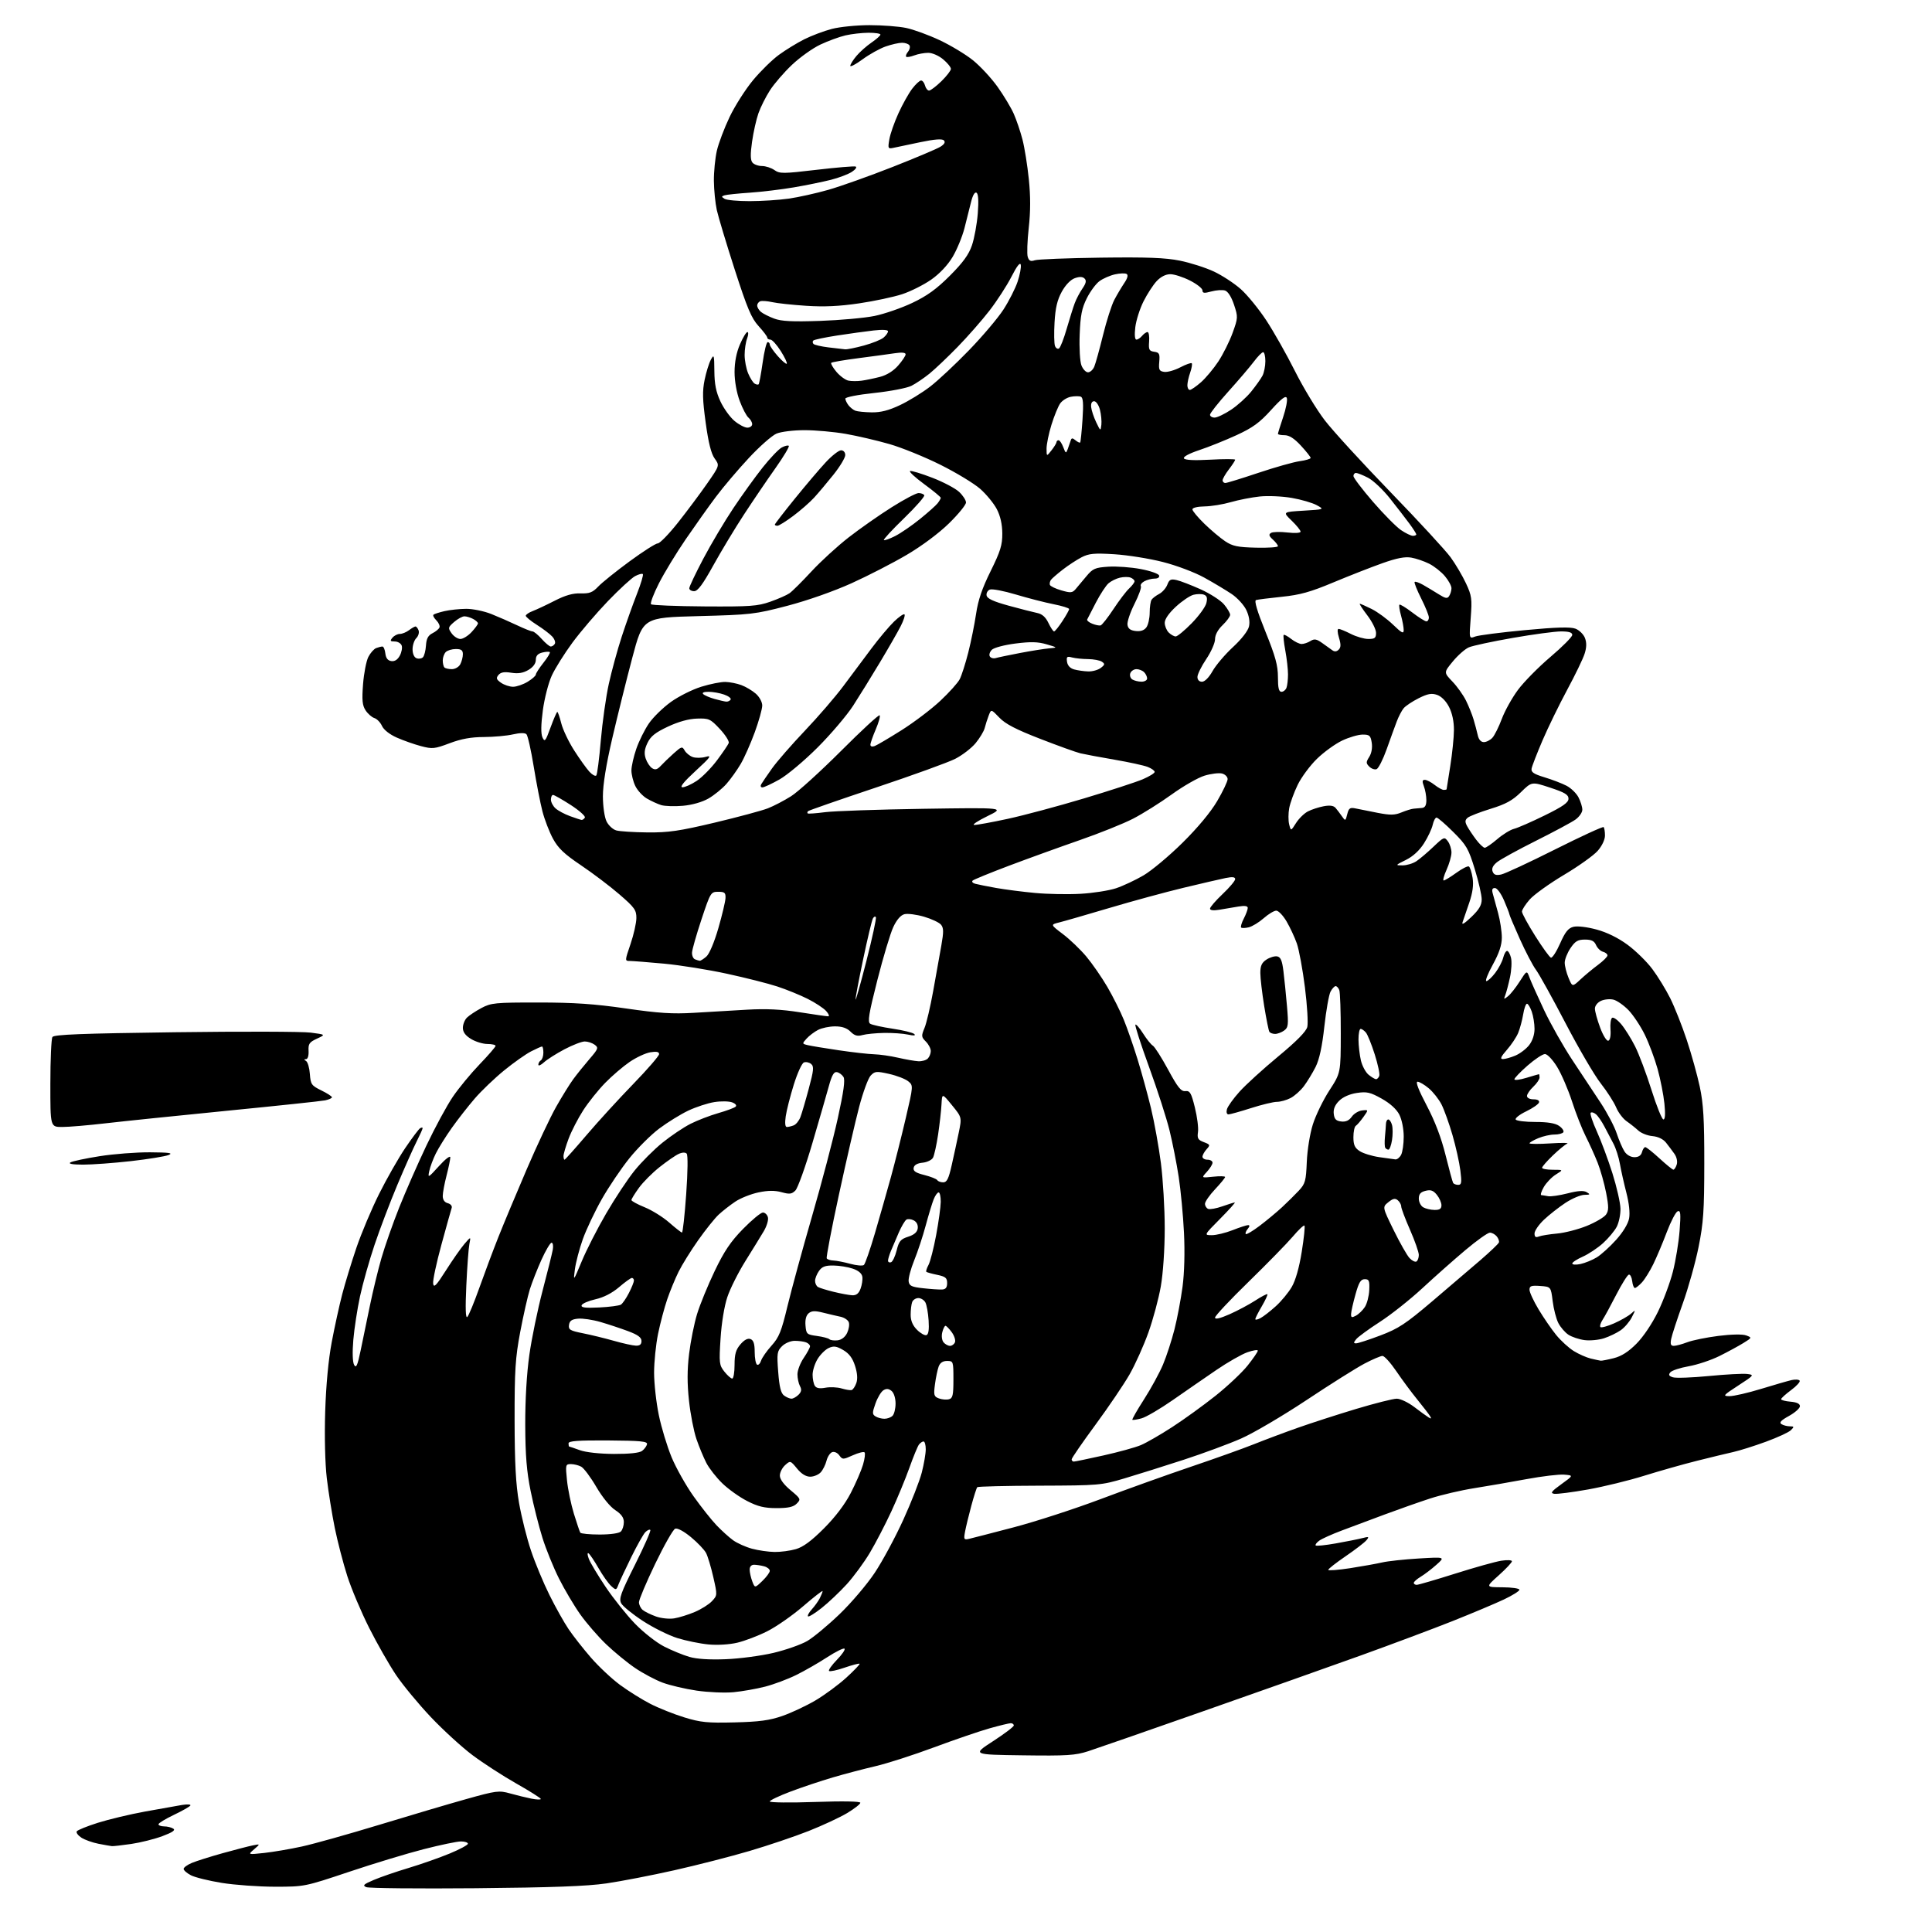 <?xml version="1.0" encoding="UTF-8" standalone="no"?>
<svg 
  version="1.1" 
  xmlns="http://www.w3.org/2000/svg" 
  xmlns:xlink="http://www.w3.org/1999/xlink" 
  xmlns:svg="http://www.w3.org/2000/svg"
  xmlns:rdf="http://www.w3.org/1999/02/22-rdf-syntax-ns#"
  xmlns:cc="http://creativecommons.org/ns#"
  xmlns:dc="http://purl.org/dc/elements/1.1/"
  viewBox="0 0 768 768"
  width="768"
  height="768"
>
<style>svg {background-color: white; }</style>"
<path stroke="none" fill="black" fill-rule="evenodd" d="M189.00,750.60C166.18,750.80 146.65,750.61 145.60,750.17C144.02,749.50 144.52,749.03 148.60,747.30C151.30,746.15 157.55,744.00 162.50,742.52C167.45,741.03 174.76,738.46 178.75,736.81C182.74,735.16 186.00,733.41 186.00,732.91C186.00,732.41 184.75,732.00 183.23,732.00C181.70,732.00 175.07,733.38 168.48,735.07C161.89,736.75 148.53,740.80 138.79,744.07C121.15,749.98 121.03,750.00 109.29,750.00C102.81,749.99 93.30,749.31 88.17,748.48C83.03,747.65 77.52,746.29 75.92,745.46C74.31,744.63 73.00,743.49 73.00,742.92C73.00,742.36 74.47,741.28 76.26,740.54C78.05,739.79 83.57,738.05 88.51,736.67C93.45,735.30 98.85,733.90 100.50,733.57C103.50,732.97 103.50,732.97 101.00,735.13C98.50,737.28 98.50,737.28 105.00,736.58C108.58,736.19 115.33,735.04 120.00,734.02C124.67,733.00 138.40,729.15 150.50,725.47C162.60,721.78 178.25,717.15 185.28,715.18C197.34,711.80 198.32,711.68 202.78,712.92C205.38,713.65 209.19,714.58 211.25,714.99C213.31,715.40 214.99,715.45 214.99,715.12C214.98,714.78 210.61,712.02 205.28,709.00C199.95,705.98 192.12,700.91 187.89,697.75C183.65,694.58 176.19,687.76 171.29,682.59C166.40,677.42 160.17,669.89 157.45,665.86C154.73,661.82 149.91,653.38 146.74,647.09C143.58,640.81 139.66,631.53 138.04,626.46C136.42,621.40 134.19,612.81 133.08,607.38C131.98,601.95 130.55,593.06 129.91,587.63C129.22,581.78 128.96,570.99 129.27,561.13C129.60,550.57 130.55,540.49 131.87,533.50C133.01,527.45 134.89,518.90 136.03,514.50C137.18,510.10 139.72,501.77 141.68,496.00C143.65,490.23 147.70,480.60 150.70,474.60C153.69,468.61 158.35,460.43 161.05,456.42C163.76,452.41 166.43,448.86 166.98,448.51C167.54,448.16 168.00,448.15 168.00,448.47C168.00,448.80 166.92,451.20 165.60,453.80C164.28,456.40 160.84,464.15 157.95,471.01C155.06,477.88 150.98,488.61 148.88,494.87C146.78,501.12 144.18,510.34 143.10,515.37C142.02,520.39 140.83,528.16 140.45,532.63C140.03,537.59 140.16,541.46 140.77,542.56C141.58,544.01 142.09,542.90 143.34,536.93C144.20,532.84 145.86,524.81 147.03,519.07C148.21,513.33 150.28,504.78 151.64,500.07C153.00,495.36 156.17,486.32 158.69,480.00C161.21,473.68 166.07,462.61 169.49,455.41C172.91,448.21 177.63,439.48 179.99,436.02C182.34,432.56 187.13,426.75 190.63,423.11C194.13,419.48 196.99,416.16 197.00,415.75C197.00,415.34 195.54,415.00 193.75,415.00C191.96,414.99 189.04,414.10 187.25,413.01C185.01,411.65 184.00,410.27 184.00,408.59C184.00,407.24 184.72,405.42 185.60,404.54C186.49,403.66 189.07,401.94 191.35,400.72C195.21,398.66 196.80,398.50 214.00,398.51C228.16,398.51 236.33,399.07 248.84,400.88C261.88,402.77 267.34,403.12 275.84,402.61C281.70,402.26 291.25,401.70 297.06,401.36C304.55,400.93 310.59,401.23 317.85,402.38C323.48,403.27 328.58,404.00 329.20,404.00C329.81,404.00 329.45,403.05 328.40,401.89C327.36,400.73 324.02,398.54 321.00,397.03C317.98,395.52 312.57,393.32 309.00,392.15C305.43,390.97 296.43,388.69 289.00,387.08C281.57,385.46 270.32,383.66 264.00,383.07C257.68,382.49 251.57,382.01 250.42,382.00C248.35,382.00 248.35,382.00 250.65,375.25C251.91,371.54 252.96,366.90 252.97,364.94C253.00,361.78 252.25,360.73 246.26,355.56C242.56,352.35 235.68,347.15 230.99,343.99C224.30,339.49 221.89,337.20 219.81,333.38C218.36,330.70 216.47,325.80 215.62,322.49C214.77,319.19 213.21,311.16 212.15,304.66C211.09,298.15 209.80,292.40 209.27,291.87C208.67,291.27 206.71,291.29 203.91,291.93C201.48,292.49 196.29,292.96 192.37,292.98C187.29,292.99 183.37,293.70 178.75,295.44C172.76,297.70 171.87,297.79 167.37,296.60C164.69,295.89 160.36,294.37 157.75,293.21C154.89,291.95 152.55,290.11 151.85,288.58C151.22,287.18 149.85,285.77 148.82,285.44C147.79,285.12 146.22,283.74 145.33,282.38C144.03,280.39 143.83,278.35 144.32,271.97C144.66,267.60 145.61,262.72 146.43,261.13C147.25,259.54 148.65,257.96 149.54,257.62C150.44,257.28 151.55,257.00 152.02,257.00C152.48,257.00 153.01,258.24 153.18,259.75C153.40,261.63 154.15,262.59 155.56,262.79C156.91,262.99 158.07,262.24 158.94,260.61C159.67,259.25 160.00,257.43 159.66,256.57C159.33,255.71 158.09,255.00 156.91,255.00C155.11,255.00 154.96,254.75 156.00,253.50C156.68,252.68 158.00,252.00 158.93,252.00C159.86,252.00 161.49,251.34 162.56,250.53C163.63,249.72 164.79,249.05 165.14,249.03C165.50,249.01 166.06,249.71 166.39,250.57C166.72,251.44 166.32,252.82 165.50,253.65C164.67,254.47 164.00,256.47 164.00,258.10C164.00,259.87 164.63,261.31 165.57,261.66C166.43,261.99 167.58,261.82 168.11,261.29C168.65,260.75 169.20,258.64 169.33,256.60C169.51,253.84 170.17,252.60 171.95,251.70C173.27,251.04 174.51,249.99 174.72,249.37C174.92,248.74 174.34,247.48 173.43,246.57C172.51,245.65 172.00,244.66 172.30,244.36C172.60,244.07 174.56,243.43 176.67,242.94C178.78,242.45 182.67,242.04 185.31,242.02C187.96,242.01 192.46,242.94 195.31,244.08C198.17,245.22 202.79,247.25 205.60,248.58C208.40,249.91 211.14,251.00 211.68,251.00C212.23,251.00 213.87,252.35 215.34,254.00C216.81,255.65 218.44,257.00 218.95,257.00C219.46,257.00 220.18,256.52 220.54,255.94C220.90,255.35 220.45,254.05 219.54,253.05C218.63,252.04 215.89,249.96 213.44,248.41C211.00,246.87 209.00,245.23 209.00,244.78C209.00,244.32 210.24,243.48 211.75,242.91C213.26,242.34 217.20,240.49 220.50,238.80C224.74,236.63 227.76,235.77 230.80,235.88C234.33,235.99 235.58,235.51 237.80,233.17C239.28,231.60 244.89,227.10 250.25,223.16C255.62,219.22 260.67,216.00 261.48,216.00C262.30,216.00 265.90,212.29 269.50,207.75C273.09,203.21 278.29,196.25 281.06,192.27C286.09,185.04 286.09,185.04 284.09,182.27C282.70,180.34 281.61,176.01 280.52,168.03C279.26,158.88 279.18,155.45 280.09,151.03C280.71,147.99 281.83,144.38 282.57,143.00C283.81,140.69 283.92,141.05 283.97,147.50C284.01,152.67 284.63,155.82 286.37,159.54C287.66,162.31 290.16,165.80 291.93,167.29C293.70,168.78 296.02,170.00 297.08,170.00C298.13,170.00 299.00,169.38 299.00,168.62C299.00,167.86 298.34,166.70 297.54,166.03C296.73,165.36 295.16,162.37 294.04,159.37C292.82,156.10 292.00,151.51 292.00,147.90C292.00,143.97 292.74,140.15 294.12,136.94C295.29,134.22 296.63,132.00 297.10,132.00C297.57,132.00 297.51,133.15 296.98,134.57C296.44,135.98 296.00,138.92 296.00,141.10C296.00,143.28 296.63,146.57 297.40,148.41C298.17,150.25 299.32,152.08 299.96,152.48C300.61,152.88 301.33,153.00 301.57,152.77C301.81,152.53 302.52,148.66 303.16,144.17C303.79,139.67 304.69,136.00 305.16,136.00C305.62,136.00 306.00,136.43 306.00,136.97C306.00,137.50 307.41,139.54 309.13,141.50C310.86,143.46 312.49,144.85 312.75,144.58C313.02,144.31 311.95,142.05 310.37,139.55C308.79,137.05 306.94,135.00 306.25,135.00C305.56,135.00 305.00,134.64 305.00,134.20C305.00,133.75 303.45,131.70 301.55,129.63C298.71,126.53 297.04,122.56 292.07,107.18C288.76,96.91 285.55,86.25 284.94,83.50C284.34,80.75 283.82,75.53 283.78,71.91C283.75,68.29 284.28,62.89 284.96,59.91C285.65,56.93 287.93,50.90 290.03,46.50C292.13,42.10 296.31,35.54 299.31,31.92C302.30,28.31 306.95,23.75 309.63,21.80C312.31,19.84 316.85,17.06 319.73,15.61C322.61,14.17 327.54,12.31 330.69,11.49C333.84,10.67 340.58,10.00 345.66,10.00C350.74,10.00 357.29,10.50 360.20,11.11C363.12,11.71 369.10,13.90 373.50,15.96C377.90,18.02 383.87,21.62 386.77,23.96C389.67,26.30 394.06,31.03 396.53,34.49C398.99,37.94 401.89,42.76 402.97,45.20C404.05,47.63 405.61,52.23 406.44,55.42C407.27,58.61 408.41,65.71 408.97,71.18C409.68,78.06 409.67,84.07 408.94,90.60C408.36,95.80 408.18,100.99 408.54,102.12C409.04,103.71 409.69,104.02 411.35,103.46C412.53,103.06 424.30,102.60 437.50,102.42C455.94,102.18 463.24,102.45 469.00,103.61C473.12,104.44 479.20,106.38 482.50,107.92C485.80,109.46 490.63,112.62 493.23,114.93C495.84,117.25 500.39,122.82 503.35,127.32C506.31,131.82 511.45,140.90 514.76,147.50C518.07,154.10 523.42,162.93 526.64,167.11C529.86,171.30 541.63,184.15 552.79,195.67C563.95,207.19 574.69,218.84 576.66,221.56C578.63,224.28 581.37,228.92 582.75,231.89C585.04,236.78 585.21,238.04 584.63,245.62C583.99,253.95 583.99,253.95 586.41,253.03C587.74,252.53 596.64,251.38 606.17,250.49C618.76,249.31 624.27,249.15 626.27,249.91C627.79,250.49 629.49,252.16 630.05,253.63C630.75,255.48 630.71,257.38 629.90,259.89C629.27,261.88 626.15,268.33 622.97,274.23C619.79,280.14 615.38,289.18 613.17,294.33C610.97,299.48 609.01,304.52 608.83,305.52C608.57,306.95 609.67,307.69 614.00,309.00C617.02,309.92 620.95,311.42 622.73,312.35C624.51,313.28 626.65,315.35 627.48,316.97C628.32,318.58 629.00,320.79 629.00,321.88C629.00,322.97 627.76,324.74 626.25,325.81C624.74,326.88 617.65,330.68 610.50,334.26C603.35,337.84 596.41,341.65 595.08,342.73C593.44,344.06 592.88,345.25 593.34,346.45C593.85,347.77 594.71,348.06 596.76,347.62C598.27,347.30 607.92,342.81 618.21,337.64C628.50,332.48 637.16,328.49 637.46,328.79C637.76,329.09 638.00,330.59 638.00,332.13C638.00,333.79 636.82,336.27 635.10,338.23C633.51,340.04 627.47,344.35 621.67,347.80C615.88,351.25 609.76,355.65 608.07,357.57C606.38,359.50 605.00,361.66 605.00,362.37C605.00,363.09 607.36,367.43 610.25,372.02C613.14,376.61 615.96,380.51 616.51,380.68C617.07,380.86 618.71,378.33 620.16,375.05C622.19,370.45 623.40,368.94 625.47,368.42C627.03,368.03 630.88,368.48 634.64,369.50C638.79,370.62 643.24,372.81 646.99,375.57C650.21,377.94 654.63,382.27 656.81,385.19C659.00,388.11 662.21,393.35 663.95,396.83C665.68,400.31 668.63,407.73 670.49,413.33C672.35,418.92 674.69,427.32 675.69,432.00C677.13,438.76 677.50,445.01 677.48,462.50C677.47,481.31 677.14,486.12 675.21,495.70C673.97,501.86 671.14,511.98 668.91,518.20C666.68,524.41 664.61,530.74 664.32,532.25C663.91,534.33 664.16,535.00 665.37,535.00C666.24,535.00 668.66,534.35 670.73,533.56C672.80,532.77 678.38,531.64 683.11,531.04C688.28,530.39 692.68,530.32 694.11,530.84C696.49,531.73 696.49,531.73 693.00,533.89C691.07,535.08 686.80,537.40 683.50,539.04C680.20,540.68 674.71,542.51 671.29,543.11C667.87,543.71 664.59,544.79 663.99,545.52C663.15,546.52 663.40,546.99 665.01,547.50C666.18,547.87 672.62,547.64 679.32,546.99C686.02,546.33 692.85,545.97 694.50,546.17C697.43,546.53 697.34,546.64 691.00,550.76C684.92,554.71 684.70,554.98 687.54,554.99C689.21,555.00 694.84,553.70 700.04,552.11C705.24,550.52 710.71,548.94 712.19,548.60C713.67,548.27 715.11,548.37 715.40,548.84C715.68,549.30 714.15,550.99 711.98,552.59C709.82,554.19 708.04,555.81 708.02,556.19C708.01,556.57 709.69,557.02 711.75,557.19C714.25,557.40 715.50,557.99 715.50,558.98C715.50,559.79 713.54,561.54 711.15,562.86C707.96,564.62 707.16,565.49 708.15,566.11C708.89,566.58 710.38,566.98 711.46,566.98C713.22,567.00 713.27,567.16 711.91,568.52C711.08,569.35 706.60,571.42 701.95,573.12C697.30,574.82 691.48,576.65 689.00,577.20C686.52,577.75 680.00,579.33 674.50,580.71C669.00,582.09 659.61,584.75 653.62,586.62C647.64,588.50 637.60,590.95 631.31,592.08C625.02,593.20 618.96,593.98 617.84,593.81C616.16,593.56 616.66,592.88 620.65,590.00C625.50,586.50 625.50,586.50 621.79,586.19C619.75,586.02 613.00,586.83 606.79,587.98C600.58,589.13 591.23,590.75 586.01,591.58C580.79,592.40 572.92,594.24 568.51,595.67C564.11,597.11 556.00,599.96 550.50,602.01C545.00,604.07 537.30,606.94 533.40,608.40C529.49,609.87 525.45,611.68 524.40,612.45C523.36,613.21 522.73,614.07 523.01,614.35C523.29,614.63 526.89,614.26 531.01,613.53C535.13,612.80 539.85,611.86 541.50,611.44C544.18,610.75 544.36,610.84 543.17,612.28C542.44,613.17 538.73,616.02 534.92,618.62C531.11,621.22 528.00,623.66 528.00,624.04C528.00,624.41 531.94,624.11 536.75,623.37C541.56,622.62 547.30,621.59 549.50,621.08C551.70,620.57 558.23,619.87 564.00,619.52C574.50,618.90 574.50,618.90 571.00,622.01C569.08,623.73 566.26,625.87 564.75,626.78C563.24,627.69 562.00,628.78 562.00,629.22C562.00,629.65 562.52,630.00 563.17,630.00C563.81,630.00 570.67,628.00 578.42,625.55C586.16,623.10 594.41,620.79 596.75,620.42C599.09,620.05 601.01,620.14 601.02,620.62C601.03,621.10 598.67,623.62 595.77,626.22C590.50,630.94 590.50,630.94 597.25,630.97C600.96,630.99 604.00,631.43 604.00,631.95C604.00,632.47 601.19,634.23 597.75,635.85C594.31,637.47 585.13,641.33 577.35,644.43C569.57,647.52 553.14,653.67 540.85,658.10C528.56,662.52 500.50,672.45 478.50,680.17C456.50,687.90 435.84,695.08 432.60,696.13C427.44,697.80 424.14,698.01 406.60,697.77C386.50,697.50 386.50,697.50 394.75,692.15C399.29,689.21 403.00,686.40 403.00,685.90C403.00,685.41 402.47,685.00 401.81,685.00C401.16,685.00 397.39,685.91 393.44,687.02C389.48,688.13 379.55,691.53 371.37,694.57C363.19,697.62 352.68,701.00 348.00,702.09C343.32,703.18 335.68,705.19 331.00,706.57C326.32,707.94 318.79,710.47 314.25,712.18C309.71,713.89 306.00,715.66 306.00,716.11C306.00,716.56 314.10,716.65 324.00,716.31C335.09,715.92 342.00,716.05 342.00,716.63C342.00,717.15 339.64,718.99 336.75,720.73C333.86,722.46 326.98,725.66 321.45,727.85C315.93,730.03 305.35,733.61 297.95,735.79C290.55,737.98 277.11,741.42 268.08,743.45C259.05,745.48 246.90,747.84 241.08,748.68C233.33,749.81 219.41,750.32 189.00,750.60zM44.50,733.87C43.95,733.82 41.53,733.39 39.12,732.92C36.71,732.45 33.66,731.35 32.34,730.49C31.02,729.62 30.19,728.50 30.51,727.99C30.82,727.48 34.61,725.95 38.93,724.58C43.25,723.22 51.66,721.21 57.64,720.12C63.61,719.03 70.23,717.85 72.35,717.50C74.47,717.16 75.96,717.25 75.68,717.72C75.39,718.18 72.42,719.87 69.08,721.46C65.73,723.06 63.00,724.73 63.00,725.18C63.00,725.63 64.01,726.01 65.25,726.02C66.49,726.02 68.12,726.42 68.87,726.90C69.85,727.52 68.60,728.38 64.54,729.90C61.41,731.07 55.84,732.46 52.17,733.00C48.50,733.53 45.05,733.92 44.50,733.87zM292.00,684.68C301.81,684.44 305.90,683.89 311.00,682.12C314.57,680.88 320.50,678.10 324.16,675.94C327.82,673.78 333.35,669.70 336.44,666.88C339.54,664.05 341.90,661.57 341.70,661.37C341.49,661.16 338.82,661.86 335.75,662.91C332.68,663.97 329.90,664.56 329.56,664.23C329.23,663.90 330.63,661.92 332.66,659.83C334.70,657.74 336.08,655.74 335.71,655.38C335.35,655.02 332.23,656.56 328.78,658.80C325.33,661.05 319.79,664.22 316.48,665.85C313.17,667.49 307.63,669.56 304.17,670.46C300.71,671.35 295.03,672.35 291.56,672.68C288.09,673.00 281.51,672.72 276.94,672.05C272.38,671.38 266.28,669.95 263.39,668.87C260.50,667.79 255.57,665.17 252.45,663.05C249.32,660.93 244.15,656.68 240.94,653.61C237.74,650.54 233.12,645.21 230.67,641.76C228.23,638.32 224.42,631.90 222.21,627.50C220.00,623.10 217.03,615.80 215.62,611.27C214.20,606.75 212.10,598.42 210.95,592.77C209.37,585.00 208.84,578.61 208.79,566.50C208.76,556.49 209.37,546.03 210.43,538.55C211.36,531.98 213.73,520.50 215.69,513.05C217.65,505.60 219.47,498.26 219.74,496.75C220.01,495.24 219.79,494.00 219.26,494.00C218.73,494.00 216.93,497.04 215.25,500.75C213.58,504.46 211.50,509.75 210.63,512.50C209.77,515.25 208.04,522.90 206.79,529.50C204.85,539.82 204.54,544.71 204.56,564.50C204.59,581.71 205.04,590.01 206.33,597.46C207.29,602.93 209.41,611.43 211.06,616.33C212.70,621.24 216.01,629.20 218.41,634.02C220.80,638.85 224.24,644.98 226.05,647.65C227.85,650.32 231.84,655.39 234.91,658.93C237.98,662.47 243.19,667.36 246.49,669.79C249.80,672.22 255.20,675.60 258.50,677.29C261.80,678.99 267.88,681.41 272.00,682.68C278.47,684.67 281.22,684.95 292.00,684.68zM288.50,659.56C294.00,659.35 302.55,658.21 307.49,657.04C312.44,655.86 318.48,653.74 320.92,652.31C323.35,650.88 329.13,646.08 333.75,641.64C338.37,637.21 344.66,629.81 347.72,625.21C350.78,620.61 355.89,611.14 359.06,604.17C362.24,597.20 365.55,588.74 366.42,585.36C367.29,581.98 368.00,577.81 368.00,576.11C368.00,574.40 367.61,573.00 367.12,573.00C366.64,573.00 365.82,573.56 365.29,574.25C364.77,574.94 363.05,579.10 361.49,583.50C359.92,587.90 356.69,595.70 354.31,600.84C351.93,605.98 348.10,613.35 345.80,617.22C343.50,621.09 339.34,626.75 336.56,629.80C333.78,632.84 329.30,637.08 326.62,639.20C323.93,641.33 321.49,642.83 321.20,642.53C320.90,642.23 321.58,640.98 322.70,639.75C323.83,638.51 325.26,636.52 325.88,635.32C326.49,634.11 327.00,632.84 327.00,632.49C327.00,632.14 323.51,634.85 319.25,638.52C314.99,642.19 308.57,646.66 305.00,648.45C301.43,650.25 296.08,652.29 293.12,652.99C289.96,653.74 285.20,654.03 281.62,653.69C278.25,653.37 272.69,652.23 269.25,651.16C265.82,650.09 259.66,647.03 255.57,644.36C251.47,641.69 247.60,638.54 246.96,637.37C245.95,635.54 246.70,633.43 252.43,621.99C256.08,614.70 258.82,608.48 258.51,608.18C258.20,607.87 257.31,608.27 256.53,609.06C255.75,609.85 253.25,614.29 250.97,618.92C248.69,623.56 246.40,628.45 245.88,629.80C244.97,632.20 244.89,632.21 242.94,630.45C241.84,629.45 239.57,626.25 237.91,623.34C236.24,620.43 234.46,617.78 233.94,617.46C233.42,617.14 233.48,618.13 234.07,619.68C234.65,621.21 237.66,626.23 240.75,630.83C243.85,635.44 249.11,642.02 252.44,645.46C255.77,648.91 260.98,652.98 264.00,654.52C267.02,656.06 271.52,657.91 274.00,658.63C276.91,659.49 282.03,659.82 288.50,659.56zM268.00,643.33C269.93,643.02 273.59,641.88 276.15,640.80C278.71,639.72 281.79,637.79 283.00,636.50C285.18,634.18 285.18,634.10 283.55,626.93C282.65,622.96 281.35,618.64 280.67,617.34C279.99,616.04 277.29,613.20 274.67,611.04C271.83,608.69 269.29,607.33 268.39,607.68C267.56,608.00 263.99,614.29 260.44,621.66C256.90,629.03 254.00,635.89 254.00,636.91C254.00,637.92 254.67,639.31 255.49,639.99C256.31,640.67 258.67,641.83 260.74,642.57C262.82,643.31 266.06,643.65 268.00,643.33zM303.03,628.47C304.67,626.90 306.00,625.09 306.00,624.43C306.00,623.77 304.99,622.96 303.75,622.63C302.51,622.30 300.71,622.02 299.75,622.01C298.68,622.01 298.00,622.75 298.00,623.93C298.00,625.00 298.47,627.09 299.03,628.59C300.07,631.31 300.07,631.31 303.03,628.47zM307.88,616.93C310.30,616.97 314.12,616.46 316.38,615.80C319.28,614.96 322.58,612.52 327.54,607.55C332.06,603.02 335.87,597.99 338.19,593.50C340.18,589.65 342.37,584.58 343.06,582.24C343.75,579.90 344.03,577.69 343.67,577.34C343.31,576.98 341.21,577.51 338.99,578.51C335.09,580.26 334.91,580.26 333.62,578.50C332.87,577.47 331.63,576.93 330.77,577.26C329.94,577.58 328.94,579.11 328.55,580.67C328.16,582.23 327.13,584.29 326.27,585.25C325.40,586.21 323.52,587.00 322.10,587.01C320.38,587.01 318.60,585.92 316.84,583.78C314.20,580.57 314.15,580.56 312.09,582.42C310.94,583.46 310.00,585.33 310.00,586.57C310.00,588.01 311.55,590.12 314.25,592.37C318.33,595.77 318.43,595.98 316.71,597.71C315.38,599.05 313.36,599.50 308.71,599.50C303.87,599.50 301.29,598.88 297.00,596.68C293.98,595.14 289.55,591.99 287.17,589.68C284.78,587.38 281.92,583.72 280.79,581.55C279.67,579.37 277.89,575.10 276.85,572.05C275.80,569.00 274.46,562.15 273.89,556.83C273.14,549.95 273.15,544.56 273.93,538.14C274.53,533.19 275.96,526.06 277.11,522.31C278.25,518.57 281.40,510.89 284.10,505.25C287.90,497.32 290.47,493.52 295.39,488.50C298.90,484.92 302.44,482.00 303.26,482.00C304.09,482.00 304.99,482.85 305.26,483.90C305.54,484.94 304.80,487.41 303.63,489.39C302.46,491.36 299.18,496.70 296.34,501.24C293.50,505.78 290.25,512.24 289.13,515.60C287.92,519.20 286.82,525.93 286.43,532.10C285.81,541.82 285.91,542.68 287.96,545.25C289.16,546.76 290.56,548.00 291.07,548.00C291.58,548.00 292.00,545.55 292.00,542.56C292.00,538.29 292.51,536.52 294.34,534.39C295.88,532.60 297.25,531.88 298.34,532.30C299.54,532.76 300.00,534.17 300.00,537.41C300.00,539.87 300.42,542.14 300.93,542.46C301.44,542.77 302.16,542.07 302.53,540.90C302.90,539.74 304.78,537.04 306.70,534.91C309.67,531.62 310.63,529.26 313.02,519.27C314.58,512.80 318.97,496.70 322.79,483.50C326.62,470.30 331.22,452.80 333.02,444.60C335.37,433.93 336.02,429.25 335.29,428.10C334.74,427.22 333.57,426.36 332.69,426.19C331.51,425.95 330.68,427.38 329.50,431.69C328.62,434.88 325.66,445.15 322.91,454.50C320.16,463.85 317.13,472.28 316.19,473.23C314.75,474.69 313.87,474.80 310.69,473.92C308.00,473.18 305.33,473.20 301.50,474.00C298.53,474.62 294.39,476.26 292.30,477.66C290.21,479.06 287.22,481.40 285.66,482.85C284.10,484.31 280.44,488.88 277.54,493.00C274.63,497.12 271.13,502.75 269.77,505.50C268.40,508.25 266.36,513.20 265.23,516.50C264.10,519.80 262.46,525.97 261.59,530.21C260.72,534.45 260.01,541.42 260.01,545.71C260.02,549.99 260.86,557.56 261.89,562.52C262.91,567.48 265.21,575.04 266.99,579.33C268.78,583.61 272.70,590.58 275.71,594.81C278.72,599.04 282.83,604.23 284.84,606.33C286.86,608.44 289.82,611.12 291.44,612.29C293.06,613.45 296.43,614.96 298.94,615.64C301.45,616.31 305.47,616.90 307.88,616.93zM385.25,611.71C386.49,611.43 394.51,609.35 403.09,607.10C411.66,604.85 427.19,599.81 437.59,595.89C447.99,591.97 464.15,586.18 473.50,583.02C482.85,579.86 494.10,575.84 498.50,574.08C502.90,572.32 510.77,569.37 516.00,567.53C521.23,565.68 531.60,562.33 539.06,560.08C546.52,557.84 553.80,556.00 555.24,556.00C556.67,556.00 559.79,557.48 562.17,559.29C564.55,561.11 567.13,562.98 567.90,563.45C568.95,564.09 569.09,563.95 568.45,562.90C567.98,562.13 565.69,559.16 563.36,556.29C561.03,553.43 557.28,548.36 555.03,545.04C552.77,541.72 550.31,539.00 549.56,539.00C548.82,539.00 545.57,540.38 542.36,542.08C539.14,543.77 528.80,550.28 519.37,556.55C509.94,562.81 498.24,569.69 493.36,571.84C488.49,573.98 478.20,577.78 470.50,580.29C462.80,582.80 452.23,586.12 447.00,587.68C437.76,590.42 436.84,590.50 413.26,590.58C399.92,590.62 388.78,590.89 388.48,591.18C388.19,591.48 387.12,594.82 386.10,598.61C385.08,602.40 383.96,607.01 383.62,608.87C383.05,611.97 383.18,612.19 385.25,611.71zM238.36,610.00C242.66,610.00 246.09,609.51 246.80,608.80C247.46,608.14 247.99,606.45 247.99,605.05C247.98,603.25 246.96,601.85 244.55,600.28C242.54,598.98 239.43,595.16 237.03,591.05C234.78,587.19 232.08,583.58 231.03,583.02C229.99,582.46 228.14,582.00 226.93,582.00C224.81,582.00 224.75,582.27 225.39,588.48C225.75,592.04 226.99,598.00 228.13,601.73C229.28,605.45 230.42,608.84 230.67,609.25C230.91,609.66 234.38,610.00 238.36,610.00zM426.85,581.00C427.32,581.00 432.60,579.91 438.60,578.57C444.59,577.24 451.30,575.39 453.50,574.46C455.70,573.54 461.32,570.30 466.00,567.26C470.68,564.23 478.42,558.63 483.21,554.82C488.00,551.00 493.74,545.60 495.96,542.81C498.18,540.02 500.00,537.37 500.00,536.91C500.00,536.46 498.13,536.75 495.85,537.55C493.56,538.36 488.05,541.50 483.60,544.54C479.14,547.58 471.35,552.96 466.27,556.50C461.20,560.04 455.57,563.33 453.77,563.82C451.97,564.30 450.33,564.56 450.13,564.39C449.92,564.22 452.01,560.56 454.77,556.26C457.53,551.96 460.93,545.73 462.32,542.42C463.71,539.12 465.76,532.83 466.87,528.46C467.98,524.08 469.42,516.45 470.08,511.50C470.81,505.97 471.03,497.68 470.65,490.00C470.31,483.12 469.37,473.14 468.55,467.82C467.74,462.49 466.09,454.17 464.90,449.32C463.71,444.47 460.06,433.15 456.78,424.17C453.51,415.19 451.06,407.61 451.34,407.32C451.62,407.04 453.00,408.62 454.40,410.84C455.80,413.06 457.55,415.24 458.29,415.68C459.03,416.13 461.76,420.43 464.36,425.23C468.19,432.30 469.49,433.92 471.20,433.73C473.02,433.53 473.54,434.42 474.98,440.25C475.90,443.96 476.46,448.34 476.22,449.98C475.85,452.50 476.20,453.13 478.52,454.01C481.09,454.98 481.16,455.17 479.63,456.85C478.73,457.85 478.00,459.18 478.00,459.83C478.00,460.47 478.90,461.00 480.00,461.00C481.10,461.00 482.00,461.53 482.00,462.19C482.00,462.84 480.99,464.47 479.75,465.82C477.50,468.27 477.50,468.27 482.25,467.76C484.86,467.48 487.00,467.53 487.00,467.88C487.00,468.23 485.20,470.42 483.00,472.76C480.80,475.09 479.00,477.69 479.00,478.53C479.00,479.37 479.58,480.29 480.29,480.56C481.01,480.83 483.54,480.37 485.92,479.53C488.30,478.69 490.52,478.00 490.85,478.00C491.17,478.00 488.54,480.93 485.00,484.50C478.56,491.00 478.56,491.00 481.74,491.00C483.49,491.00 487.21,490.10 490.00,489.00C492.79,487.90 495.56,487.00 496.16,487.00C496.86,487.00 496.80,487.54 495.98,488.52C495.28,489.36 494.94,490.28 495.22,490.55C495.50,490.83 497.98,489.36 500.73,487.28C503.48,485.20 507.48,481.88 509.62,479.90C511.75,477.92 514.77,474.94 516.32,473.28C518.86,470.55 519.16,469.44 519.47,461.88C519.67,457.12 520.71,450.67 521.89,446.94C523.03,443.34 525.98,437.26 528.46,433.44C532.96,426.50 532.96,426.50 532.98,410.83C532.99,402.21 532.73,394.45 532.39,393.58C532.06,392.71 531.40,392.00 530.93,392.00C530.46,392.00 529.55,392.98 528.91,394.18C528.27,395.37 527.16,401.62 526.45,408.05C525.57,416.06 524.47,421.13 522.97,424.13C521.76,426.53 519.67,429.96 518.33,431.75C516.99,433.54 514.59,435.68 513.00,436.50C511.40,437.33 508.97,438.00 507.59,438.00C506.21,438.00 501.57,439.12 497.29,440.49C493.00,441.86 488.98,442.98 488.34,442.99C487.67,442.99 487.41,442.15 487.72,440.97C488.01,439.85 490.26,436.70 492.73,433.96C495.19,431.22 502.10,424.93 508.09,419.97C515.39,413.93 519.20,410.07 519.67,408.23C520.05,406.73 519.63,399.65 518.73,392.50C517.83,385.35 516.38,377.49 515.51,375.03C514.65,372.58 512.81,368.64 511.43,366.28C510.05,363.93 508.21,362.00 507.34,362.00C506.47,362.00 504.23,363.34 502.36,364.99C500.49,366.63 497.83,368.26 496.44,368.61C495.04,368.95 493.67,369.00 493.38,368.71C493.09,368.42 493.56,366.82 494.43,365.14C495.29,363.47 496.00,361.57 496.00,360.92C496.00,360.12 494.81,359.94 492.25,360.37C490.19,360.71 486.81,361.28 484.75,361.63C482.37,362.03 481.00,361.87 481.00,361.20C481.00,360.61 483.25,358.01 486.00,355.40C488.75,352.80 491.00,350.13 491.00,349.47C491.00,348.61 489.92,348.49 487.25,349.02C485.19,349.44 477.65,351.18 470.50,352.90C463.35,354.62 450.07,358.23 441.00,360.93C431.93,363.62 422.94,366.22 421.02,366.69C417.55,367.56 417.55,367.56 422.52,371.32C425.26,373.39 429.43,377.38 431.80,380.20C434.16,383.01 437.93,388.46 440.18,392.30C442.42,396.15 445.38,402.04 446.74,405.40C448.11,408.75 450.55,415.77 452.17,421.00C453.79,426.23 456.20,435.00 457.53,440.50C458.86,446.00 460.63,455.81 461.47,462.30C462.31,468.79 463.00,480.49 463.00,488.30C462.99,496.63 462.35,506.16 461.44,511.35C460.59,516.23 458.37,524.49 456.50,529.71C454.63,534.94 451.26,542.43 449.01,546.37C446.76,550.30 440.66,559.30 435.46,566.37C430.26,573.44 426.00,579.62 426.00,580.11C426.00,580.60 426.38,581.00 426.85,581.00zM244.06,577.96C250.23,577.98 254.20,577.56 255.25,576.75C256.15,576.06 257.03,574.87 257.20,574.10C257.45,572.96 254.66,572.69 241.75,572.60C229.76,572.53 226.00,572.80 226.00,573.75C226.00,574.44 226.11,575.01 226.25,575.02C226.39,575.02 228.30,575.68 230.50,576.47C232.88,577.33 238.36,577.93 244.06,577.96zM351.55,563.98C352.68,563.99 354.14,563.46 354.80,562.80C355.46,562.14 356.00,559.95 356.00,557.92C356.00,555.79 355.34,553.69 354.42,552.93C353.28,551.99 352.36,551.91 351.17,552.65C350.25,553.22 348.83,555.58 348.02,557.89C346.70,561.61 346.70,562.20 348.02,563.03C348.83,563.55 350.42,563.98 351.55,563.98zM377.21,556.23C378.73,555.84 379.00,554.63 379.00,548.38C379.00,541.16 378.95,541.00 376.48,541.00C374.77,541.00 373.68,541.73 373.12,543.25C372.67,544.49 372.01,547.65 371.66,550.29C371.09,554.60 371.25,555.16 373.23,555.89C374.44,556.34 376.23,556.49 377.21,556.23zM314.62,556.00C315.30,556.00 316.56,555.29 317.43,554.43C318.59,553.27 318.74,552.37 318.00,551.00C317.45,549.97 317.00,547.86 317.00,546.30C317.00,544.74 318.12,541.81 319.50,539.79C320.88,537.76 322.00,535.68 322.00,535.16C322.00,534.64 321.29,533.94 320.42,533.61C319.55,533.27 317.52,533.00 315.92,533.00C314.27,533.00 312.07,533.93 310.86,535.14C308.91,537.09 308.78,537.98 309.35,545.39C309.81,551.36 310.42,553.83 311.68,554.75C312.62,555.44 313.94,556.00 314.62,556.00zM338.50,552.58C339.05,552.45 339.90,551.20 340.39,549.82C340.99,548.13 340.82,545.85 339.89,542.94C338.90,539.85 337.54,538.03 335.18,536.66C332.50,535.10 331.41,534.95 329.43,535.85C328.09,536.46 326.10,538.43 325.00,540.23C323.90,542.03 323.01,544.85 323.02,546.50C323.03,548.15 323.42,550.12 323.91,550.88C324.51,551.84 325.82,552.07 328.14,551.64C329.99,551.30 332.85,551.43 334.50,551.92C336.15,552.41 337.95,552.71 338.50,552.58zM636.31,540.90C636.75,540.95 639.09,540.50 641.51,539.89C644.55,539.13 647.34,537.35 650.52,534.14C653.23,531.42 656.76,526.17 659.06,521.45C661.22,517.02 663.89,509.84 665.00,505.50C666.11,501.16 667.31,493.86 667.66,489.28C668.19,482.37 668.06,481.04 666.90,481.50C666.13,481.80 664.19,485.52 662.58,489.77C660.98,494.02 658.56,499.75 657.22,502.50C655.88,505.25 653.85,508.51 652.72,509.75C651.58,510.99 650.31,512.00 649.89,512.00C649.47,512.00 648.99,510.76 648.82,509.25C648.64,507.74 648.05,506.58 647.50,506.68C646.95,506.78 644.69,510.38 642.48,514.68C640.28,518.98 637.82,523.49 637.02,524.70C636.23,525.92 635.86,527.19 636.20,527.54C636.55,527.88 638.99,527.21 641.63,526.05C644.27,524.88 647.29,523.15 648.35,522.21C650.24,520.53 650.24,520.56 648.65,523.67C647.76,525.42 645.79,527.72 644.27,528.78C642.74,529.85 639.76,531.29 637.63,531.98C635.51,532.67 632.00,533.00 629.85,532.71C627.69,532.42 624.83,531.46 623.48,530.58C622.14,529.70 620.34,527.62 619.48,525.96C618.62,524.31 617.60,520.37 617.21,517.22C616.50,511.50 616.50,511.50 612.25,511.19C608.70,510.94 608.00,511.18 608.00,512.69C608.00,513.69 609.63,517.20 611.61,520.50C613.59,523.80 616.74,528.38 618.60,530.67C620.47,532.96 623.62,535.84 625.61,537.07C627.59,538.29 630.63,539.63 632.36,540.05C634.09,540.46 635.86,540.84 636.31,540.90zM252.75,534.92C254.33,534.98 255.00,534.43 255.00,533.07C255.00,531.66 253.58,530.61 249.67,529.15C246.73,528.05 241.79,526.41 238.69,525.51C235.58,524.61 231.57,524.01 229.77,524.19C227.30,524.42 226.42,525.03 226.19,526.67C225.92,528.57 226.59,528.97 231.69,529.99C234.89,530.62 240.43,531.98 244.00,532.99C247.57,534.01 251.51,534.88 252.75,534.92zM377.65,535.00C378.43,535.00 379.31,534.35 379.62,533.55C379.92,532.76 379.35,530.97 378.34,529.58C377.33,528.20 376.21,527.05 375.86,527.03C375.51,527.01 374.92,528.17 374.57,529.60C374.19,531.07 374.42,532.80 375.08,533.60C375.72,534.37 376.88,535.00 377.65,535.00zM539.08,534.00C539.80,534.00 544.15,532.59 548.73,530.86C555.90,528.15 558.76,526.26 569.28,517.33C576.00,511.62 584.65,504.23 588.50,500.91C592.35,497.58 595.66,494.43 595.84,493.90C596.03,493.37 595.64,492.27 594.97,491.47C594.30,490.66 593.08,490.00 592.25,490.00C591.42,490.00 587.04,493.12 582.52,496.93C578.00,500.73 570.31,507.54 565.45,512.05C560.58,516.56 552.98,522.59 548.55,525.45C544.12,528.31 539.88,531.41 539.13,532.33C538.01,533.69 538.00,534.00 539.08,534.00zM332.96,532.80C334.53,532.61 335.96,531.50 336.75,529.85C337.44,528.39 337.74,526.48 337.40,525.59C337.06,524.71 335.59,523.74 334.14,523.43C332.69,523.13 329.59,522.40 327.26,521.82C323.98,520.99 322.66,521.04 321.46,522.04C320.45,522.87 320.00,524.59 320.20,526.91C320.48,530.31 320.72,530.53 324.73,531.06C327.06,531.38 329.29,531.96 329.69,532.36C330.10,532.76 331.56,532.96 332.96,532.80zM368.28,530.73C369.10,530.45 369.38,528.54 369.14,524.91C368.95,521.93 368.37,518.71 367.86,517.75C367.35,516.79 366.09,516.00 365.07,516.00C364.05,516.00 362.94,516.71 362.61,517.58C362.27,518.45 362.00,520.72 362.00,522.63C362.00,525.00 362.80,526.89 364.53,528.62C365.92,530.01 367.61,530.96 368.28,530.73zM488.75,522.44C491.91,521.04 496.51,518.59 498.97,517.00C501.42,515.40 503.60,514.27 503.80,514.47C504.01,514.68 503.01,516.83 501.59,519.26C500.16,521.69 499.00,523.99 499.00,524.37C499.00,524.76 499.94,524.57 501.09,523.95C502.24,523.34 504.96,521.22 507.14,519.25C509.33,517.28 512.18,513.83 513.49,511.58C515.01,508.99 516.46,503.88 517.46,497.61C518.34,492.17 518.82,487.49 518.54,487.20C518.25,486.92 516.15,488.90 513.87,491.60C511.58,494.29 503.70,502.35 496.36,509.51C489.01,516.66 483.00,523.07 483.00,523.75C483.00,524.57 484.91,524.13 488.75,522.44zM185.77,523.50C186.33,522.95 188.47,517.77 190.52,512.00C192.57,506.23 195.97,497.16 198.07,491.86C200.17,486.56 205.26,474.41 209.36,464.85C213.47,455.29 218.74,444.10 221.07,439.99C223.40,435.87 226.46,430.93 227.88,429.00C229.29,427.07 232.18,423.49 234.29,421.03C237.84,416.91 238.00,416.47 236.37,415.28C235.41,414.58 233.64,414.00 232.45,414.00C231.26,414.00 227.63,415.40 224.39,417.11C221.15,418.82 217.49,421.15 216.25,422.28C215.01,423.42 214.00,423.85 214.00,423.23C214.00,422.62 214.45,421.84 215.00,421.50C215.55,421.16 216.00,419.78 216.00,418.44C216.00,417.10 215.76,416.00 215.46,416.00C215.16,416.00 213.21,416.87 211.11,417.94C209.02,419.01 204.20,422.41 200.40,425.51C196.61,428.60 191.34,433.64 188.71,436.70C186.07,439.76 181.96,445.02 179.58,448.38C177.19,451.75 174.35,456.30 173.26,458.50C172.17,460.70 170.99,463.85 170.64,465.50C170.02,468.37 170.19,468.28 174.50,463.53C176.99,460.77 179.00,459.23 179.00,460.07C179.00,460.90 178.32,464.17 177.50,467.34C176.68,470.51 176.00,474.15 176.00,475.43C176.00,476.93 176.72,477.96 178.00,478.29C179.12,478.58 179.81,479.41 179.55,480.16C179.30,480.90 177.47,487.46 175.48,494.74C173.49,502.02 172.00,508.99 172.18,510.24C172.44,512.07 173.40,511.09 177.27,505.00C179.89,500.88 183.19,496.15 184.61,494.50C187.19,491.50 187.19,491.50 186.59,494.50C186.26,496.15 185.71,503.57 185.37,511.00C184.95,520.15 185.08,524.18 185.77,523.50zM539.00,523.00C540.10,522.41 541.70,520.86 542.55,519.56C543.40,518.26 544.19,515.24 544.30,512.85C544.47,509.10 544.22,508.50 542.51,508.50C540.92,508.50 540.17,509.73 538.84,514.50C537.91,517.80 537.12,521.30 537.08,522.29C537.01,523.77 537.34,523.89 539.00,523.00zM238.19,519.74C242.26,519.54 246.14,519.03 246.81,518.62C247.48,518.20 248.92,516.11 250.01,513.97C251.11,511.83 252.00,509.61 252.00,509.04C252.00,508.47 251.63,508.00 251.18,508.00C250.73,508.00 248.43,509.65 246.08,511.67C243.31,514.03 239.99,515.74 236.71,516.48C233.91,517.11 231.44,518.18 231.21,518.86C230.90,519.79 232.63,520.01 238.19,519.74zM338.77,514.89C340.38,514.97 341.35,514.21 342.07,512.32C342.63,510.84 342.96,508.70 342.80,507.57C342.60,506.22 341.27,505.08 339.00,504.31C337.07,503.65 333.61,503.09 331.31,503.06C328.07,503.01 326.76,503.51 325.56,505.22C324.70,506.44 324.00,508.22 324.00,509.16C324.00,510.11 324.51,511.19 325.12,511.58C325.74,511.96 328.55,512.83 331.37,513.52C334.19,514.21 337.52,514.83 338.77,514.89zM374.50,512.60C375.93,512.53 376.50,511.80 376.50,510.04C376.50,507.99 375.85,507.46 372.56,506.77C370.39,506.32 368.44,505.78 368.23,505.56C368.01,505.35 368.40,504.12 369.09,502.84C369.79,501.55 371.15,496.23 372.13,491.00C373.11,485.77 373.93,479.81 373.96,477.75C373.98,475.69 373.60,474.00 373.12,474.00C372.64,474.00 371.75,475.24 371.15,476.75C370.54,478.26 369.12,482.96 367.98,487.18C366.85,491.40 364.79,497.64 363.40,501.04C362.02,504.45 361.03,508.19 361.20,509.36C361.45,511.16 362.38,511.60 367.00,512.10C370.02,512.44 373.40,512.66 374.50,512.60zM231.24,501.41C233.09,496.95 237.45,488.40 240.94,482.41C244.42,476.41 249.50,468.73 252.23,465.35C254.96,461.96 259.96,456.96 263.35,454.22C266.73,451.49 271.77,448.11 274.54,446.71C277.32,445.32 282.27,443.41 285.54,442.48C288.82,441.54 291.91,440.39 292.42,439.92C292.96,439.42 292.38,438.71 291.02,438.20C289.75,437.73 286.56,437.68 283.95,438.10C281.34,438.51 276.68,440.04 273.60,441.49C270.53,442.95 265.33,446.16 262.04,448.63C258.75,451.10 253.42,456.41 250.18,460.44C246.94,464.47 242.02,471.75 239.25,476.63C236.48,481.51 233.08,488.68 231.69,492.56C230.31,496.44 228.89,501.84 228.53,504.56C227.88,509.44 227.91,509.40 231.24,501.41zM343.41,502.85C343.91,502.43 345.87,496.78 347.78,490.29C349.68,483.81 352.54,473.77 354.13,468.00C355.72,462.23 358.38,451.65 360.05,444.50C363.08,431.50 363.08,431.50 361.01,429.81C359.87,428.89 356.45,427.57 353.42,426.89C348.35,425.76 347.75,425.82 346.09,427.58C345.10,428.64 343.05,434.23 341.53,440.00C340.01,445.77 336.38,461.52 333.47,474.98C330.55,488.45 328.38,499.81 328.64,500.23C328.90,500.65 330.10,501.04 331.31,501.08C332.51,501.12 335.52,501.71 338.00,502.39C340.48,503.06 342.91,503.27 343.41,502.85zM628.25,502.47C630.04,502.09 632.94,500.91 634.71,499.84C636.47,498.77 639.94,495.63 642.42,492.87C645.15,489.84 647.20,486.47 647.59,484.35C648.00,482.20 647.58,478.28 646.52,474.18C645.57,470.50 644.41,465.35 643.95,462.71C643.49,460.08 642.34,456.48 641.41,454.71C640.47,452.95 638.84,449.84 637.78,447.81C636.72,445.78 635.20,443.58 634.40,442.92C633.60,442.26 632.67,442.00 632.32,442.34C631.98,442.69 633.07,446.02 634.76,449.74C636.45,453.46 639.24,460.95 640.96,466.38C642.67,471.82 644.12,478.15 644.16,480.45C644.21,482.74 643.54,485.98 642.69,487.64C641.83,489.29 639.37,492.24 637.22,494.19C635.06,496.13 631.43,498.55 629.15,499.55C626.87,500.56 625.00,501.78 625.00,502.27C625.00,502.76 626.46,502.85 628.25,502.47zM354.18,501.77C354.83,501.56 355.84,499.44 356.43,497.06C357.34,493.37 358.01,492.58 361.00,491.62C363.39,490.86 364.60,489.81 364.81,488.32C365.00,486.98 364.40,485.75 363.26,485.14C362.23,484.59 360.91,484.45 360.31,484.82C359.72,485.19 358.34,487.52 357.26,490.00C356.17,492.48 354.77,495.76 354.14,497.30C353.51,498.84 353.00,500.56 353.00,501.13C353.00,501.70 353.53,501.99 354.18,501.77zM563.06,501.46C563.58,501.14 564.00,499.97 564.00,498.85C564.00,497.74 562.42,493.24 560.50,488.86C558.58,484.49 557.00,480.31 557.00,479.57C557.00,478.84 556.38,477.73 555.63,477.11C554.58,476.23 553.71,476.42 551.88,477.90C549.50,479.82 549.50,479.82 553.99,488.98C556.46,494.02 559.30,499.02 560.30,500.09C561.30,501.16 562.54,501.78 563.06,501.46zM611.75,491.52C612.71,491.15 615.98,490.62 619.00,490.35C622.02,490.08 627.33,488.71 630.78,487.31C634.24,485.90 637.67,483.88 638.41,482.83C639.52,481.24 639.53,479.76 638.47,474.21C637.76,470.52 636.24,465.13 635.10,462.23C633.95,459.33 631.82,454.61 630.36,451.73C628.90,448.85 626.44,442.60 624.90,437.83C623.35,433.07 620.68,426.88 618.96,424.08C617.20,421.23 615.09,419.00 614.15,419.00C613.22,419.00 610.11,421.06 607.23,423.58C604.35,426.10 602.00,428.55 602.00,429.03C602.00,429.51 604.14,429.26 606.75,428.46C609.36,427.67 611.61,427.02 611.75,427.01C611.89,427.00 612.00,427.60 612.00,428.33C612.00,429.05 610.88,430.71 609.50,432.00C608.12,433.29 607.00,434.95 607.00,435.67C607.00,436.43 608.10,437.00 609.58,437.00C611.19,437.00 612.02,437.47 611.78,438.25C611.57,438.94 609.27,440.53 606.66,441.79C604.06,443.04 602.19,444.51 602.52,445.04C602.85,445.57 606.37,446.00 610.34,446.00C615.27,446.00 618.26,446.50 619.79,447.57C621.03,448.43 621.77,449.56 621.46,450.07C621.14,450.58 619.54,451.00 617.91,451.00C616.27,451.00 613.38,451.65 611.47,452.45C609.56,453.25 608.00,454.16 608.00,454.47C608.00,454.79 611.71,454.81 616.25,454.52C620.79,454.22 623.83,454.27 623.00,454.61C622.17,454.96 619.59,457.08 617.25,459.33C614.91,461.58 613.00,463.77 613.00,464.21C613.00,464.64 614.91,465.00 617.25,465.00C621.50,465.01 621.50,465.01 618.50,466.87C616.85,467.89 614.69,470.14 613.69,471.86C612.70,473.59 612.25,475.03 612.69,475.08C613.14,475.12 614.36,475.31 615.42,475.51C616.47,475.71 619.96,475.20 623.16,474.38C627.28,473.32 629.49,473.19 630.74,473.91C632.26,474.80 632.13,474.94 629.80,474.97C628.32,474.99 624.94,476.42 622.30,478.15C619.66,479.89 615.81,482.91 613.75,484.86C611.69,486.81 610.00,489.26 610.00,490.31C610.00,491.72 610.45,492.03 611.75,491.52zM271.09,489.96C271.42,489.98 272.17,483.14 272.77,474.75C273.41,465.69 273.49,459.13 272.96,458.58C272.41,458.01 271.17,458.06 269.78,458.70C268.52,459.27 265.13,461.62 262.23,463.91C259.32,466.21 255.61,469.93 253.98,472.19C252.34,474.45 251.00,476.63 251.00,477.03C251.00,477.44 253.37,478.73 256.27,479.91C259.16,481.08 263.55,483.81 266.02,485.98C268.48,488.14 270.77,489.93 271.09,489.96zM570.25,480.97C572.29,480.99 573.00,480.51 573.00,479.11C573.00,478.07 572.18,476.20 571.17,474.96C569.75,473.21 568.73,472.85 566.67,473.37C564.69,473.86 564.00,474.67 564.00,476.47C564.00,477.81 564.79,479.36 565.75,479.92C566.71,480.48 568.74,480.95 570.25,480.97zM579.67,471.00C580.99,471.00 581.12,470.09 580.51,465.26C580.12,462.10 578.71,455.77 577.38,451.19C576.05,446.60 574.09,441.14 573.03,439.05C571.96,436.96 569.68,434.07 567.97,432.63C566.25,431.18 564.24,430.00 563.50,430.00C562.62,430.00 563.90,433.32 567.13,439.45C570.44,445.74 572.95,452.35 574.64,459.20C576.04,464.86 577.40,469.83 577.65,470.25C577.91,470.66 578.82,471.00 579.67,471.00zM374.95,470.00C376.40,470.00 377.10,468.57 378.30,463.25C379.14,459.54 380.40,453.72 381.10,450.33C382.37,444.16 382.37,444.16 378.43,439.34C374.50,434.53 374.50,434.53 374.26,439.01C374.13,441.48 373.52,446.88 372.91,451.00C372.29,455.12 371.38,459.26 370.89,460.19C370.40,461.11 368.54,462.01 366.76,462.19C364.65,462.39 363.40,463.10 363.19,464.22C362.94,465.52 363.98,466.22 367.45,467.09C369.97,467.73 372.28,468.64 372.58,469.12C372.87,469.61 373.94,470.00 374.95,470.00zM665.18,464.96C665.56,464.98 666.16,464.08 666.52,462.95C666.90,461.75 666.53,459.99 665.63,458.70C664.78,457.49 663.27,455.48 662.27,454.22C661.13,452.79 659.12,451.83 656.88,451.62C654.91,451.45 652.38,450.45 651.25,449.40C650.12,448.36 648.02,446.69 646.59,445.70C645.15,444.70 643.29,442.23 642.44,440.20C641.59,438.16 638.85,433.89 636.35,430.70C633.84,427.52 627.53,416.72 622.31,406.70C617.09,396.69 611.80,387.15 610.56,385.50C609.32,383.85 606.44,378.34 604.15,373.25C601.87,368.16 600.00,363.74 600.00,363.43C600.00,363.12 599.04,360.65 597.88,357.94C596.69,355.17 595.10,353.00 594.26,353.00C593.19,353.00 592.95,353.63 593.41,355.25C593.76,356.49 594.71,359.96 595.52,362.96C596.34,365.96 597.00,370.34 597.00,372.68C597.00,375.68 595.94,378.85 593.41,383.47C591.43,387.06 590.28,390.00 590.86,390.00C591.43,390.00 593.01,388.54 594.37,386.75C595.73,384.96 597.15,382.26 597.53,380.75C597.91,379.24 598.61,378.00 599.09,378.00C599.57,378.00 600.27,379.22 600.64,380.71C601.02,382.20 600.84,385.69 600.25,388.46C599.66,391.23 598.82,394.40 598.40,395.50C597.69,397.34 597.77,397.38 599.48,396.00C600.51,395.18 602.60,392.52 604.14,390.10C606.94,385.71 606.94,385.71 608.00,388.60C608.59,390.20 611.19,396.00 613.78,401.50C616.37,407.00 621.42,415.93 625.00,421.34C628.57,426.76 633.64,434.41 636.25,438.34C638.86,442.28 641.74,447.75 642.65,450.50C643.56,453.25 644.96,456.51 645.77,457.75C646.64,459.09 648.24,460.00 649.71,460.00C651.35,460.00 652.36,459.32 652.71,458.00C653.00,456.90 653.59,456.00 654.02,456.00C654.45,456.00 656.99,458.01 659.65,460.46C662.32,462.91 664.81,464.94 665.18,464.96zM33.00,462.96C28.83,462.95 27.04,462.63 28.00,462.07C28.82,461.59 34.05,460.48 39.62,459.60C45.18,458.72 54.18,458.03 59.62,458.06C67.32,458.11 68.95,458.35 67.00,459.14C65.62,459.70 58.88,460.79 52.00,461.57C45.12,462.34 36.58,462.97 33.00,462.96zM224.41,461.00C224.64,461.00 228.56,456.61 233.13,451.25C237.69,445.89 246.06,436.74 251.72,430.91C257.37,425.09 262.00,419.74 262.00,419.03C262.00,418.11 260.99,417.90 258.53,418.30C256.62,418.61 252.91,420.34 250.28,422.14C247.65,423.94 243.28,427.68 240.57,430.46C237.86,433.23 233.93,438.13 231.85,441.35C229.77,444.57 227.15,449.65 226.03,452.64C224.91,455.63 224.00,458.73 224.00,459.54C224.00,460.34 224.19,461.00 224.41,461.00zM554.71,460.88C555.38,460.94 556.40,460.13 556.96,459.07C557.53,458.00 558.00,454.74 558.00,451.82C558.00,448.73 557.26,445.07 556.25,443.08C555.13,440.90 552.60,438.61 549.23,436.72C544.68,434.18 543.32,433.87 539.35,434.47C536.49,434.90 533.83,436.08 532.31,437.60C530.65,439.25 529.97,440.92 530.19,442.77C530.43,444.88 531.10,445.57 533.15,445.81C534.99,446.02 536.28,445.43 537.36,443.90C538.21,442.68 540.07,441.56 541.48,441.41C544.04,441.13 544.04,441.13 541.97,444.04C540.84,445.63 539.48,447.20 538.95,447.53C538.43,447.85 538.00,449.88 538.00,452.04C538.00,455.11 538.54,456.31 540.49,457.58C541.86,458.48 545.35,459.56 548.24,459.98C551.13,460.41 554.05,460.81 554.71,460.88zM551.93,457.00C551.48,457.00 550.91,456.66 550.66,456.25C550.40,455.84 550.35,453.93 550.53,452.00C550.72,450.07 550.90,447.71 550.94,446.75C550.97,445.79 551.40,445.00 551.88,445.00C552.37,445.00 553.03,446.01 553.36,447.25C553.68,448.49 553.67,451.19 553.34,453.25C553.01,455.31 552.38,457.00 551.93,457.00zM24.75,447.99C20.00,448.00 20.00,448.00 20.02,430.75C20.02,421.26 20.39,412.93 20.84,412.23C21.46,411.24 32.45,410.82 69.57,410.33C95.93,409.98 120.20,410.05 123.50,410.48C129.50,411.26 129.50,411.26 125.99,412.88C122.96,414.28 122.51,414.94 122.66,417.75C122.76,419.64 122.34,421.01 121.66,421.02C120.79,421.03 120.80,421.22 121.68,421.78C122.33,422.19 123.01,424.52 123.18,426.96C123.48,431.04 123.82,431.53 127.70,433.44C130.02,434.57 131.93,435.80 131.95,436.17C131.98,436.54 130.76,437.09 129.25,437.41C127.74,437.72 110.30,439.57 90.50,441.52C70.70,443.48 48.88,445.73 42.00,446.53C35.12,447.33 27.36,447.99 24.75,447.99zM312.78,448.00C313.36,448.00 314.58,447.71 315.49,447.36C316.41,447.01 317.60,445.55 318.16,444.11C318.71,442.68 320.21,437.59 321.49,432.80C323.48,425.40 323.62,423.93 322.43,422.94C321.66,422.30 320.37,422.03 319.57,422.34C318.76,422.64 316.95,426.63 315.53,431.20C314.11,435.76 312.67,441.41 312.34,443.75C311.95,446.45 312.11,448.00 312.78,448.00zM661.23,445.00C661.92,445.00 662.05,442.83 661.63,438.71C661.28,435.24 660.06,429.06 658.93,424.96C657.79,420.85 655.49,414.70 653.81,411.27C652.13,407.85 649.21,403.47 647.34,401.53C645.46,399.60 642.78,397.73 641.39,397.38C639.99,397.03 637.76,397.24 636.43,397.85C635.04,398.48 634.00,399.81 634.00,400.94C634.00,402.03 634.94,405.44 636.09,408.52C637.27,411.67 638.69,413.93 639.34,413.70C640.04,413.46 640.38,411.67 640.19,409.24C640.02,407.01 640.32,404.92 640.85,404.59C641.38,404.26 643.01,405.41 644.47,407.15C645.93,408.88 648.40,412.83 649.96,415.92C651.52,419.01 654.46,426.82 656.49,433.27C658.52,439.72 660.66,445.00 661.23,445.00zM547.00,429.00C547.43,429.00 548.01,428.42 548.28,427.70C548.56,426.99 547.75,423.15 546.49,419.17C545.23,415.20 543.65,411.28 542.98,410.47C542.30,409.66 541.36,409.00 540.88,409.00C540.39,409.00 540.01,410.91 540.02,413.25C540.04,415.59 540.46,419.30 540.97,421.50C541.48,423.70 542.87,426.29 544.06,427.25C545.25,428.21 546.57,429.00 547.00,429.00zM365.05,421.86C366.45,421.94 368.14,421.46 368.80,420.80C369.46,420.14 370.00,418.79 370.00,417.80C370.00,416.81 369.12,415.12 368.04,414.04C366.23,412.23 366.19,411.79 367.50,408.65C368.29,406.77 369.85,400.12 370.97,393.87C372.10,387.62 373.55,379.50 374.20,375.83C375.15,370.43 375.13,368.86 374.06,367.57C373.33,366.70 370.29,365.27 367.30,364.40C364.31,363.53 360.82,363.08 359.55,363.40C358.05,363.77 356.47,365.59 355.10,368.51C353.93,371.01 351.08,380.49 348.77,389.58C345.34,403.08 344.82,406.27 345.93,406.96C346.68,407.42 350.71,408.31 354.88,408.93C359.04,409.55 362.90,410.50 363.45,411.05C364.10,411.70 363.26,411.78 360.97,411.27C359.06,410.85 354.80,410.55 351.50,410.60C348.20,410.66 344.31,411.04 342.85,411.45C340.83,412.02 339.70,411.70 338.10,410.10C336.66,408.66 334.73,408.00 331.95,408.00C329.72,408.00 326.68,408.63 325.20,409.40C323.71,410.17 321.66,411.72 320.64,412.85C318.81,414.87 318.82,414.92 321.14,415.47C322.44,415.78 328.00,416.70 333.50,417.51C339.00,418.32 345.30,419.03 347.50,419.09C349.70,419.15 353.98,419.76 357.00,420.46C360.02,421.15 363.65,421.79 365.05,421.86zM597.43,421.00C598.33,421.00 600.55,420.38 602.36,419.62C604.18,418.86 606.64,417.00 607.83,415.49C609.17,413.78 610.00,411.31 610.00,409.01C610.00,406.97 609.51,403.88 608.90,402.15C608.30,400.42 607.44,399.00 606.99,399.00C606.54,399.00 605.86,400.91 605.48,403.25C605.09,405.59 604.21,408.88 603.51,410.57C602.82,412.26 600.80,415.30 599.02,417.32C596.60,420.08 596.20,421.00 597.43,421.00zM506.87,411.00C505.91,411.00 504.88,410.61 504.59,410.14C504.29,409.66 503.37,405.05 502.53,399.89C501.69,394.72 501.01,388.82 501.00,386.77C501.00,383.92 501.57,382.67 503.45,381.44C504.80,380.56 506.71,379.99 507.70,380.18C509.07,380.44 509.67,381.85 510.18,386.01C510.56,389.03 511.19,395.28 511.59,399.90C512.24,407.41 512.12,408.44 510.47,409.65C509.45,410.39 507.83,411.00 506.87,411.00zM344.41,382.00C346.73,372.93 348.42,365.10 348.17,364.62C347.93,364.14 347.39,364.36 346.98,365.12C346.57,365.88 344.83,373.16 343.12,381.31C341.40,389.45 340.04,396.65 340.10,397.31C340.15,397.96 342.09,391.07 344.41,382.00zM628.27,389.33C630.05,387.67 633.19,385.06 635.25,383.54C637.31,382.01 639.00,380.32 639.00,379.79C639.00,379.25 638.19,378.60 637.21,378.34C636.23,378.09 634.99,376.89 634.46,375.69C633.74,374.04 632.64,373.50 630.04,373.50C627.22,373.50 626.16,374.13 624.29,376.90C623.03,378.77 622.00,381.37 622.00,382.68C622.00,383.99 622.68,386.70 623.52,388.71C625.04,392.35 625.04,392.35 628.27,389.33zM278.14,381.92C278.49,381.96 279.68,381.21 280.79,380.25C281.97,379.22 283.94,374.57 285.55,369.00C287.06,363.77 288.34,358.38 288.40,357.00C288.48,354.87 288.06,354.50 285.50,354.50C282.57,354.50 282.41,354.76 278.84,365.50C276.83,371.55 275.14,377.48 275.09,378.67C275.04,379.86 275.56,381.06 276.25,381.34C276.94,381.62 277.79,381.88 278.14,381.92zM584.85,364.55C587.94,361.61 589.00,359.81 589.00,357.55C589.01,355.87 587.77,350.45 586.25,345.50C583.76,337.36 582.95,335.95 577.72,330.75C574.55,327.59 571.55,325.00 571.05,325.00C570.56,325.00 569.87,326.30 569.52,327.89C569.17,329.48 567.62,332.78 566.07,335.22C564.26,338.08 561.70,340.44 558.88,341.83C554.61,343.95 554.57,344.00 557.53,344.00C559.19,344.00 561.67,343.26 563.03,342.35C564.39,341.45 567.44,338.86 569.81,336.60C573.97,332.65 574.18,332.57 575.56,334.44C576.35,335.51 576.99,337.53 576.98,338.94C576.97,340.35 576.09,343.41 575.03,345.75C573.97,348.09 573.46,350.00 573.90,350.00C574.34,350.00 576.59,348.63 578.89,346.97C581.19,345.30 583.45,344.16 583.91,344.44C584.36,344.73 585.03,346.76 585.38,348.98C585.82,351.76 585.42,354.77 584.08,358.75C583.01,361.91 581.82,365.40 581.42,366.50C580.94,367.85 582.05,367.22 584.85,364.55zM429.50,355.30C434.45,355.03 440.81,354.03 443.63,353.10C446.45,352.16 451.39,349.84 454.61,347.95C457.83,346.05 464.79,340.23 470.08,335.00C476.09,329.07 481.26,322.85 483.85,318.44C486.13,314.56 488.00,310.63 488.00,309.71C488.00,308.79 486.99,307.79 485.75,307.48C484.51,307.18 481.39,307.56 478.82,308.34C476.25,309.12 470.38,312.48 465.78,315.80C461.19,319.11 454.29,323.44 450.46,325.42C446.63,327.40 437.02,331.26 429.11,334.00C421.19,336.75 408.59,341.31 401.11,344.13C393.62,346.96 387.12,349.62 386.65,350.04C386.18,350.46 386.63,351.03 387.65,351.31C388.67,351.59 392.43,352.34 396.00,352.98C399.57,353.61 406.55,354.51 411.50,354.97C416.45,355.43 424.55,355.58 429.50,355.30zM590.21,337.00C590.74,337.00 592.99,335.45 595.21,333.55C597.42,331.66 600.42,329.82 601.87,329.47C603.32,329.11 608.77,326.73 614.00,324.16C621.28,320.59 623.50,319.03 623.50,317.50C623.50,315.90 622.03,315.02 616.20,313.10C608.89,310.69 608.89,310.69 604.59,314.91C601.25,318.19 598.58,319.66 592.56,321.51C588.31,322.82 584.20,324.42 583.43,325.05C582.35,325.96 582.29,326.68 583.18,328.36C583.80,329.53 585.42,331.96 586.77,333.75C588.13,335.54 589.67,337.00 590.21,337.00zM257.40,330.90C265.70,330.98 270.01,330.35 284.14,327.00C293.40,324.79 302.90,322.24 305.24,321.32C307.58,320.41 311.75,318.23 314.50,316.49C317.25,314.75 326.15,306.67 334.29,298.54C342.42,290.40 349.34,284.01 349.67,284.34C350.00,284.67 349.31,287.17 348.14,289.90C346.96,292.64 346.00,295.40 346.00,296.04C346.00,296.74 346.70,296.95 347.73,296.55C348.69,296.18 353.50,293.34 358.42,290.24C363.34,287.13 370.24,281.91 373.75,278.62C377.26,275.34 380.75,271.46 381.50,270.00C382.25,268.55 383.78,263.79 384.89,259.43C386.00,255.07 387.40,248.12 388.01,244.00C388.80,238.60 390.41,233.85 393.79,227.04C397.69,219.14 398.46,216.66 398.43,212.04C398.40,208.37 397.66,205.10 396.24,202.37C395.05,200.10 392.09,196.49 389.65,194.34C387.21,192.19 380.10,187.88 373.86,184.77C367.61,181.65 358.46,177.93 353.51,176.51C348.57,175.09 340.75,173.27 336.13,172.46C331.52,171.66 324.18,171.00 319.84,171.00C315.44,171.00 310.49,171.60 308.69,172.36C306.90,173.10 301.92,177.49 297.63,182.11C293.33,186.72 287.46,193.65 284.58,197.50C281.69,201.35 276.29,208.96 272.56,214.40C268.83,219.85 264.05,227.72 261.93,231.89C259.81,236.06 258.40,239.80 258.80,240.20C259.20,240.60 268.74,240.98 280.01,241.06C298.17,241.18 301.15,240.97 306.20,239.19C309.33,238.09 312.78,236.57 313.86,235.81C314.94,235.06 318.86,231.16 322.57,227.15C326.28,223.14 332.96,217.04 337.41,213.58C341.86,210.12 349.53,204.75 354.45,201.65C359.37,198.54 364.18,196.00 365.14,196.00C366.10,196.00 367.12,196.38 367.41,196.85C367.70,197.32 364.10,201.42 359.42,205.97C354.73,210.51 351.10,214.43 351.35,214.68C351.60,214.93 353.63,214.21 355.87,213.07C358.10,211.93 362.53,208.89 365.71,206.31C368.90,203.73 372.05,200.92 372.72,200.06C373.39,199.20 373.95,198.23 373.97,197.90C373.99,197.58 371.02,195.12 367.38,192.45C363.73,189.77 361.21,187.43 361.78,187.24C362.34,187.05 366.33,188.26 370.65,189.93C374.97,191.60 379.74,194.11 381.25,195.52C382.76,196.93 384.00,198.83 384.00,199.75C384.00,200.67 380.96,204.40 377.24,208.04C373.24,211.96 366.41,217.05 360.49,220.53C355.00,223.77 345.10,228.86 338.50,231.85C331.43,235.04 320.95,238.73 313.00,240.81C300.10,244.19 298.53,244.37 277.54,244.92C255.58,245.50 255.58,245.50 251.34,261.50C249.01,270.30 245.43,284.70 243.38,293.50C240.94,304.00 239.66,311.92 239.66,316.52C239.67,320.50 240.29,324.82 241.09,326.48C241.86,328.09 243.62,329.73 245.00,330.11C246.38,330.49 251.95,330.85 257.40,330.90zM515.19,327.17C516.32,325.38 518.44,323.31 519.91,322.55C521.37,321.79 524.19,320.87 526.16,320.50C528.63,320.03 530.12,320.24 530.91,321.16C531.55,321.90 532.69,323.40 533.45,324.50C534.79,326.43 534.86,326.41 535.55,323.66C536.16,321.23 536.64,320.90 538.88,321.37C540.32,321.68 544.27,322.47 547.66,323.12C552.68,324.09 554.44,324.06 557.14,322.94C558.96,322.19 561.13,321.52 561.97,321.46C562.81,321.39 564.29,321.27 565.25,321.17C566.48,321.05 567.00,320.13 567.00,318.07C567.00,316.45 566.56,313.98 566.02,312.57C565.28,310.60 565.36,310.00 566.39,310.00C567.13,310.00 568.87,310.90 570.27,312.00C571.67,313.10 573.31,314.00 573.91,314.00C574.51,314.00 575.02,313.89 575.05,313.75C575.08,313.61 575.73,309.45 576.51,304.50C577.29,299.55 577.95,293.12 577.96,290.21C577.99,286.86 577.28,283.50 576.03,281.05C574.82,278.68 572.98,276.82 571.28,276.23C569.08,275.48 567.55,275.75 563.94,277.56C561.43,278.82 558.74,280.61 557.97,281.54C557.20,282.47 555.95,284.87 555.20,286.87C554.44,288.86 552.65,293.81 551.21,297.86C549.76,301.91 547.97,305.46 547.21,305.75C546.46,306.04 545.16,305.59 544.32,304.75C542.97,303.40 542.97,302.97 544.30,300.87C545.22,299.42 545.60,297.23 545.29,295.25C544.83,292.38 544.41,292.00 541.64,292.01C539.91,292.02 536.25,293.09 533.50,294.40C530.75,295.71 526.25,298.97 523.50,301.65C520.75,304.33 517.30,308.99 515.84,312.01C514.38,315.03 512.87,319.18 512.48,321.24C512.10,323.30 512.09,326.21 512.46,327.70C513.14,330.41 513.14,330.41 515.19,327.17zM387.27,327.93C388.24,327.97 394.26,326.87 400.65,325.49C407.03,324.11 420.64,320.46 430.88,317.39C441.12,314.32 451.64,310.89 454.25,309.78C456.86,308.66 459.00,307.35 459.00,306.85C459.00,306.36 457.76,305.46 456.25,304.87C454.74,304.27 448.77,302.97 443.00,301.98C437.23,300.99 431.15,299.85 429.50,299.46C427.85,299.07 420.65,296.48 413.50,293.70C403.85,289.96 399.66,287.79 397.25,285.26C394.00,281.86 394.00,281.86 393.01,284.47C392.46,285.91 391.75,288.13 391.43,289.41C391.11,290.68 389.49,293.38 387.83,295.40C386.16,297.42 382.50,300.23 379.69,301.66C376.88,303.08 362.70,308.22 348.18,313.07C333.65,317.93 321.52,322.15 321.22,322.45C320.91,322.75 320.85,323.16 321.08,323.35C321.31,323.54 324.43,323.31 328.00,322.85C331.57,322.39 349.12,321.78 367.00,321.51C399.50,321.02 399.50,321.02 392.50,324.44C388.65,326.32 386.30,327.89 387.27,327.93zM231.19,325.93C231.57,325.97 232.16,325.56 232.49,325.01C232.83,324.47 230.31,322.22 226.90,320.01C223.48,317.81 220.31,316.00 219.84,316.00C219.38,316.00 219.00,316.83 219.00,317.85C219.00,318.86 219.82,320.43 220.82,321.33C221.82,322.24 224.40,323.63 226.57,324.42C228.73,325.21 230.81,325.89 231.19,325.93zM271.50,320.31C268.20,320.61 264.30,320.48 262.84,320.04C261.38,319.59 258.80,318.40 257.11,317.41C255.42,316.41 253.35,314.15 252.52,312.39C251.68,310.64 251.00,307.87 251.00,306.26C251.00,304.64 251.87,300.78 252.94,297.67C254.01,294.57 256.27,290.02 257.96,287.56C259.65,285.10 263.59,281.26 266.71,279.02C269.82,276.79 275.26,274.07 278.79,272.98C282.32,271.89 286.63,271.03 288.36,271.08C290.08,271.12 292.93,271.68 294.68,272.33C296.43,272.97 299.02,274.51 300.43,275.74C301.89,277.02 303.00,279.05 303.00,280.46C303.00,281.83 301.66,286.61 300.03,291.09C298.39,295.56 295.89,301.22 294.46,303.65C293.04,306.09 290.49,309.65 288.80,311.58C287.11,313.50 283.87,316.13 281.61,317.43C279.13,318.85 275.13,319.99 271.50,320.31zM271.27,312.95C272.25,312.98 274.79,311.84 276.93,310.43C279.07,309.01 282.71,305.33 285.01,302.25C287.31,299.18 289.41,296.08 289.68,295.38C289.95,294.68 288.37,292.17 286.16,289.80C282.38,285.76 281.83,285.51 277.08,285.65C273.79,285.75 269.75,286.86 265.52,288.84C260.51,291.19 258.65,292.67 257.39,295.32C256.17,297.86 255.99,299.48 256.68,301.55C257.20,303.10 258.35,304.82 259.24,305.38C260.46,306.15 261.30,305.91 262.68,304.42C263.68,303.33 265.99,301.10 267.82,299.47C270.90,296.71 271.21,296.63 272.15,298.31C272.71,299.31 274.14,300.49 275.33,300.92C276.51,301.36 278.84,301.34 280.49,300.87C283.07,300.14 282.50,300.94 276.50,306.46C271.82,310.77 270.09,312.92 271.27,312.95zM303.07,313.00C302.40,313.00 302.20,312.45 302.60,311.75C302.99,311.06 304.91,308.25 306.86,305.50C308.81,302.75 314.70,295.99 319.95,290.47C325.20,284.95 332.09,276.97 335.25,272.72C338.41,268.47 343.44,261.74 346.43,257.75C349.41,253.76 353.46,248.96 355.41,247.07C357.37,245.18 359.23,243.90 359.55,244.22C359.88,244.54 359.20,246.65 358.05,248.89C356.91,251.14 353.20,257.60 349.82,263.24C346.44,268.88 341.64,276.65 339.15,280.50C336.66,284.35 330.32,291.81 325.06,297.08C319.80,302.35 312.97,308.08 309.88,309.83C306.79,311.57 303.72,313.00 303.07,313.00zM237.04,308.26C237.41,307.84 238.21,301.58 238.83,294.35C239.45,287.12 240.88,276.99 242.01,271.85C243.14,266.71 245.46,258.23 247.17,253.00C248.88,247.78 251.58,240.18 253.18,236.12C254.77,232.07 255.84,228.50 255.54,228.21C255.24,227.91 253.85,228.28 252.46,229.02C251.06,229.77 246.21,234.23 241.67,238.94C237.14,243.65 230.80,251.06 227.58,255.42C224.37,259.78 220.65,265.70 219.33,268.58C218.01,271.47 216.42,277.67 215.79,282.36C215.03,288.07 214.98,291.63 215.63,293.11C216.52,295.09 216.85,294.69 218.86,289.16C220.10,285.77 221.30,283.00 221.54,283.00C221.78,283.00 222.49,285.05 223.12,287.55C223.75,290.05 226.05,294.89 228.24,298.30C230.42,301.71 233.15,305.52 234.29,306.76C235.44,308.01 236.67,308.68 237.04,308.26zM589.86,295.00C590.87,295.00 592.40,294.21 593.27,293.25C594.14,292.29 595.81,288.92 596.99,285.78C598.16,282.63 601.04,277.45 603.38,274.28C605.73,271.10 611.55,265.19 616.32,261.14C621.09,257.09 625.00,253.16 625.00,252.39C625.00,251.41 623.68,251.00 620.54,251.00C618.09,251.00 609.45,252.16 601.35,253.58C593.24,254.99 585.39,256.68 583.89,257.33C582.40,257.97 579.54,260.48 577.54,262.91C573.90,267.31 573.90,267.31 577.34,270.91C579.24,272.88 581.67,276.30 582.76,278.50C583.84,280.70 585.20,284.07 585.77,286.00C586.35,287.93 587.09,290.74 587.43,292.25C587.82,294.02 588.69,295.00 589.86,295.00zM288.69,278.91C289.35,278.96 290.13,278.59 290.44,278.10C290.75,277.60 289.58,276.70 287.85,276.10C286.12,275.49 283.33,275.00 281.65,275.00C279.77,275.00 278.96,275.35 279.55,275.92C280.07,276.43 282.07,277.29 284.00,277.83C285.93,278.37 288.04,278.86 288.69,278.91zM509.39,275.00C510.16,275.00 511.06,274.29 511.39,273.42C511.73,272.55 512.00,270.16 512.00,268.10C512.00,266.05 511.52,261.77 510.93,258.59C510.34,255.41 510.05,252.62 510.28,252.39C510.51,252.16 511.85,252.88 513.26,253.99C514.66,255.09 516.54,256.00 517.42,256.00C518.30,256.00 519.88,255.47 520.92,254.82C522.45,253.86 523.32,254.00 525.54,255.57C527.05,256.63 528.88,257.94 529.61,258.48C530.51,259.13 531.34,259.06 532.15,258.25C533.05,257.35 533.08,256.17 532.27,253.52C531.62,251.40 531.56,250.00 532.13,250.00C532.65,250.00 534.84,250.90 537.00,252.00C539.16,253.10 542.29,254.00 543.96,254.00C546.51,254.00 547.00,253.61 547.00,251.58C547.00,250.24 545.43,247.09 543.51,244.58C541.59,242.06 540.25,240.00 540.55,240.00C540.84,240.00 542.97,240.95 545.29,242.10C547.61,243.26 551.41,246.06 553.75,248.31C557.24,251.68 558.00,252.06 557.99,250.46C557.99,249.38 557.51,246.77 556.92,244.66C556.33,242.54 556.05,240.61 556.30,240.37C556.54,240.12 558.83,241.51 561.38,243.46C563.93,245.41 566.46,247.00 567.01,247.00C567.55,247.00 568.00,246.31 568.00,245.47C568.00,244.63 566.62,241.21 564.93,237.87C563.25,234.53 562.08,231.58 562.34,231.33C562.60,231.07 564.09,231.58 565.66,232.47C567.22,233.36 570.01,235.03 571.85,236.19C574.63,237.94 575.35,238.06 576.08,236.90C576.57,236.13 576.98,234.75 576.98,233.83C576.99,232.91 575.82,230.75 574.37,229.03C572.93,227.32 570.12,225.09 568.12,224.09C566.13,223.09 562.92,221.99 561.00,221.66C558.49,221.22 555.23,221.85 549.50,223.89C545.10,225.45 536.35,228.88 530.05,231.51C520.91,235.34 516.79,236.49 509.55,237.23C504.57,237.74 499.96,238.33 499.30,238.53C498.50,238.78 499.73,242.92 503.05,251.13C507.01,260.93 508.00,264.52 508.00,269.18C508.00,273.49 508.36,275.00 509.39,275.00zM203.97,273.00C205.36,272.99 207.96,272.10 209.75,271.01C211.54,269.92 213.00,268.63 213.00,268.15C213.00,267.67 214.36,265.57 216.01,263.48C217.67,261.40 218.82,259.48 218.56,259.23C218.30,258.97 216.95,259.05 215.55,259.40C213.76,259.85 213.00,260.71 213.00,262.30C213.00,263.75 211.94,265.20 210.06,266.31C207.96,267.54 206.01,267.87 203.26,267.43C200.46,266.98 199.06,267.22 198.15,268.31C197.12,269.56 197.30,270.10 199.17,271.41C200.42,272.28 202.58,273.00 203.97,273.00zM453.75,270.98C454.99,270.99 456.00,270.42 456.00,269.70C456.00,268.98 455.46,267.86 454.80,267.20C454.14,266.54 452.78,266.00 451.77,266.00C450.76,266.00 449.66,266.72 449.32,267.60C448.99,268.48 449.34,269.60 450.10,270.09C450.87,270.57 452.51,270.98 453.75,270.98zM477.82,271.00C478.91,271.00 480.58,269.32 482.01,266.77C483.32,264.44 486.97,260.14 490.13,257.22C493.58,254.03 496.11,250.75 496.50,249.00C496.91,247.15 496.52,244.79 495.43,242.50C494.50,240.53 491.88,237.66 489.61,236.13C487.35,234.61 482.44,231.67 478.71,229.61C474.90,227.50 467.66,224.77 462.21,223.39C456.87,222.03 448.21,220.65 442.96,220.32C434.97,219.83 432.86,220.02 429.96,221.52C428.06,222.50 424.70,224.70 422.50,226.40C420.30,228.11 418.17,229.95 417.77,230.50C417.36,231.05 417.17,231.94 417.34,232.48C417.51,233.02 419.55,234.01 421.88,234.68C425.57,235.75 426.28,235.69 427.56,234.20C428.36,233.27 430.30,230.96 431.86,229.07C434.41,226.01 435.32,225.61 440.60,225.27C443.85,225.06 449.61,225.48 453.42,226.20C457.22,226.91 460.52,228.06 460.75,228.75C461.00,229.49 460.29,230.00 459.02,230.00C457.84,230.00 455.99,230.47 454.91,231.05C453.83,231.63 453.20,232.51 453.51,233.01C453.82,233.51 452.68,236.68 450.98,240.05C449.28,243.42 448.02,247.15 448.19,248.34C448.41,249.90 449.32,250.59 451.45,250.84C453.41,251.06 454.84,250.58 455.70,249.39C456.42,248.42 457.01,245.79 457.02,243.56C457.02,241.33 457.36,239.00 457.77,238.40C458.17,237.79 459.53,236.75 460.80,236.09C462.06,235.42 463.52,233.77 464.03,232.42C464.81,230.36 465.42,230.06 467.73,230.59C469.26,230.93 473.56,232.60 477.31,234.28C481.05,235.97 485.22,238.66 486.56,240.25C487.90,241.85 489.00,243.71 489.00,244.39C489.00,245.07 487.65,246.92 486.00,248.50C484.11,250.31 483.00,252.38 483.00,254.09C483.00,255.58 481.43,259.14 479.50,262.00C477.57,264.86 476.00,268.06 476.00,269.10C476.00,270.27 476.70,271.00 477.82,271.00zM432.56,266.90C434.24,266.96 436.49,266.33 437.56,265.52C439.24,264.24 439.30,263.90 438.00,263.03C437.18,262.48 434.70,262.02 432.50,262.00C430.30,261.99 427.45,261.69 426.16,261.35C424.14,260.81 423.87,261.04 424.16,263.07C424.38,264.57 425.40,265.67 427.00,266.11C428.38,266.49 430.88,266.85 432.56,266.90zM179.63,266.00C180.90,266.00 182.40,265.13 182.96,264.07C183.53,263.00 184.00,261.20 184.00,260.07C184.00,258.47 183.36,258.00 181.20,258.00C179.66,258.00 177.86,258.54 177.20,259.20C176.54,259.86 176.00,261.36 176.00,262.53C176.00,263.71 176.30,264.97 176.67,265.33C177.03,265.70 178.37,266.00 179.63,266.00zM395.83,261.59C396.75,261.32 401.10,260.41 405.50,259.57C409.90,258.73 415.07,257.91 417.00,257.74C420.50,257.43 420.50,257.43 416.02,256.12C412.59,255.11 409.70,255.04 403.65,255.81C399.20,256.38 395.10,257.47 394.26,258.31C393.44,259.13 393.08,260.32 393.47,260.94C393.85,261.57 394.92,261.86 395.83,261.59zM183.02,254.00C184.06,254.00 186.06,252.77 187.46,251.26C188.86,249.75 190.00,248.19 190.00,247.80C190.00,247.40 189.13,246.60 188.07,246.04C187.00,245.47 185.45,245.00 184.62,245.00C183.79,245.00 181.95,246.01 180.52,247.25C178.08,249.37 178.02,249.63 179.52,251.75C180.40,252.99 181.97,254.00 183.02,254.00zM467.36,253.00C468.02,253.00 470.89,250.64 473.72,247.75C476.55,244.86 479.17,241.27 479.54,239.76C480.04,237.73 479.79,236.86 478.60,236.40C477.72,236.06 475.84,236.07 474.44,236.43C473.03,236.78 469.88,238.91 467.44,241.16C464.66,243.73 463.00,246.11 463.00,247.56C463.00,248.82 463.71,250.56 464.57,251.43C465.44,252.29 466.69,253.00 467.36,253.00zM419.01,251.00C419.36,251.00 420.85,249.16 422.32,246.91C423.80,244.66 425.00,242.50 425.00,242.11C425.00,241.72 422.19,240.85 418.75,240.17C415.31,239.49 408.60,237.76 403.82,236.33C399.05,234.90 394.41,234.01 393.50,234.36C392.59,234.71 392.00,235.77 392.19,236.72C392.42,237.97 394.93,239.11 401.01,240.78C405.68,242.06 410.77,243.36 412.33,243.68C414.26,244.07 415.66,245.31 416.76,247.62C417.65,249.48 418.66,251.00 419.01,251.00zM437.50,248.62C438.05,248.48 440.34,245.57 442.60,242.15C444.85,238.73 447.66,235.03 448.85,233.93C450.03,232.82 451.00,231.54 451.00,231.07C451.00,230.60 450.29,229.94 449.42,229.61C448.55,229.27 446.64,229.29 445.17,229.64C443.70,229.98 441.66,231.00 440.64,231.88C439.62,232.77 437.37,236.20 435.65,239.50C433.92,242.80 432.36,245.84 432.17,246.25C431.99,246.66 432.88,247.42 434.17,247.93C435.45,248.45 436.95,248.75 437.50,248.62zM275.94,235.00C274.87,235.00 274.00,234.48 274.00,233.84C274.00,233.20 276.51,227.91 279.58,222.09C282.66,216.26 288.03,207.22 291.52,202.00C295.01,196.78 300.26,189.49 303.19,185.81C306.11,182.13 309.51,178.56 310.75,177.89C311.99,177.22 313.25,176.92 313.56,177.23C313.87,177.54 311.47,181.55 308.22,186.15C304.96,190.74 299.36,199.00 295.76,204.50C292.16,210.00 286.67,219.11 283.55,224.75C279.38,232.29 277.37,235.00 275.94,235.00zM499.28,217.71C504.07,217.83 508.00,217.56 508.00,217.12C508.00,216.67 507.09,215.49 505.98,214.48C504.43,213.08 504.26,212.46 505.23,211.85C505.93,211.41 508.86,211.33 511.75,211.67C514.80,212.02 517.00,211.88 517.00,211.33C517.00,210.82 515.40,208.84 513.44,206.95C509.87,203.50 509.87,203.50 518.19,203.00C526.50,202.50 526.50,202.50 523.41,200.81C521.71,199.88 517.26,198.58 513.52,197.93C509.78,197.28 504.05,197.02 500.79,197.36C497.53,197.70 492.35,198.72 489.27,199.61C486.19,200.50 481.50,201.27 478.84,201.31C476.04,201.35 474.00,201.84 474.00,202.48C474.00,203.08 476.14,205.65 478.75,208.19C481.36,210.73 485.09,213.87 487.03,215.16C489.96,217.11 492.01,217.54 499.28,217.71zM561.65,213.00C562.39,213.00 563.00,212.74 563.00,212.43C563.00,212.12 561.78,210.21 560.29,208.18C558.80,206.16 555.31,201.64 552.54,198.15C549.77,194.65 545.83,190.94 543.79,189.90C541.75,188.85 539.61,188.00 539.04,188.00C538.47,188.00 538.01,188.56 538.01,189.25C538.02,189.94 541.52,194.54 545.79,199.48C550.07,204.42 555.08,209.48 556.93,210.73C558.78,211.98 560.90,213.00 561.65,213.00zM309.04,209.00C308.47,209.00 308.00,208.79 308.00,208.53C308.00,208.28 311.56,203.66 315.92,198.28C320.28,192.90 325.83,186.36 328.26,183.75C330.69,181.14 333.43,179.00 334.34,179.00C335.31,179.00 336.00,179.80 336.00,180.91C336.00,181.96 333.90,185.45 331.34,188.66C328.78,191.87 325.29,196.01 323.59,197.86C321.89,199.71 318.16,202.97 315.29,205.11C312.43,207.25 309.62,209.00 309.04,209.00zM487.10,192.00C487.70,192.00 493.61,190.18 500.23,187.96C506.85,185.74 514.23,183.66 516.63,183.33C519.03,183.00 521.00,182.41 521.00,182.03C521.00,181.65 519.27,179.46 517.15,177.17C514.50,174.29 512.49,173.00 510.65,173.00C509.19,173.00 508.00,172.76 508.00,172.47C508.00,172.18 508.93,169.19 510.06,165.83C511.19,162.48 511.85,159.05 511.53,158.22C511.11,157.12 509.42,158.40 505.26,163.00C500.72,168.02 497.95,170.04 491.54,172.98C487.12,175.01 480.46,177.69 476.74,178.92C472.67,180.28 470.24,181.59 470.64,182.22C471.06,182.91 474.74,183.08 481.14,182.73C486.56,182.43 491.00,182.44 491.00,182.75C491.00,183.06 489.88,184.79 488.50,186.59C487.12,188.39 486.00,190.35 486.00,190.93C486.00,191.52 486.49,192.00 487.10,192.00zM418.00,179.00C419.08,177.62 419.97,176.16 419.98,175.75C419.99,175.34 420.36,175.00 420.81,175.00C421.25,175.00 422.09,176.24 422.66,177.75C423.63,180.29 423.76,180.35 424.45,178.50C424.86,177.40 425.38,175.89 425.61,175.14C425.94,174.04 426.31,174.02 427.54,175.03C428.37,175.72 429.20,176.11 429.39,175.89C429.57,175.68 429.99,171.60 430.31,166.84C430.74,160.36 430.57,158.05 429.63,157.69C428.94,157.42 427.15,157.44 425.66,157.73C424.16,158.01 422.27,159.20 421.44,160.37C420.62,161.54 419.05,165.36 417.97,168.86C416.89,172.35 416.01,176.63 416.02,178.36C416.04,181.50 416.04,181.50 418.00,179.00zM437.81,168.86C437.97,167.40 437.72,164.70 437.24,162.86C436.76,161.01 435.73,159.50 434.94,159.50C434.02,159.50 433.59,160.36 433.76,161.87C433.90,163.17 434.80,165.87 435.76,167.87C437.46,171.42 437.51,171.45 437.81,168.86zM482.83,166.00C483.83,166.00 486.77,164.60 489.35,162.89C491.93,161.18 495.55,157.92 497.39,155.64C499.23,153.36 501.25,150.52 501.87,149.32C502.49,148.11 503.00,145.53 503.00,143.57C503.00,141.60 502.60,140.00 502.12,140.00C501.63,140.00 499.97,141.69 498.43,143.75C496.88,145.81 492.33,151.15 488.31,155.61C484.29,160.08 481.00,164.24 481.00,164.86C481.00,165.49 481.82,166.00 482.83,166.00zM346.50,163.92C350.09,163.98 353.28,163.16 357.80,161.02C361.27,159.38 366.67,156.06 369.80,153.64C372.94,151.22 379.87,144.73 385.21,139.21C390.55,133.70 396.71,126.42 398.90,123.03C401.09,119.64 403.62,114.66 404.52,111.95C405.42,109.24 405.98,106.23 405.77,105.26C405.52,104.10 404.25,105.71 402.06,110.00C400.23,113.58 396.29,119.65 393.31,123.50C390.33,127.35 384.65,133.82 380.69,137.88C376.74,141.94 371.70,146.72 369.50,148.51C367.30,150.29 364.07,152.48 362.32,153.36C360.58,154.25 353.94,155.53 347.57,156.21C341.02,156.90 336.01,157.88 336.03,158.47C336.05,159.04 336.61,160.21 337.28,161.09C337.95,161.96 339.18,162.94 340.00,163.26C340.82,163.58 343.75,163.88 346.50,163.92zM472.97,155.00C473.50,155.00 475.49,153.63 477.40,151.96C479.30,150.28 482.41,146.57 484.30,143.71C486.19,140.84 488.75,135.72 489.98,132.33C492.14,126.34 492.16,126.00 490.54,121.12C489.51,118.03 488.14,115.86 486.97,115.49C485.92,115.16 483.48,115.33 481.53,115.86C478.70,116.64 478.00,116.56 478.00,115.44C478.00,114.66 475.76,112.90 473.03,111.52C470.30,110.13 466.79,109.00 465.22,109.00C463.41,109.00 461.44,110.00 459.79,111.75C458.38,113.26 456.02,116.90 454.55,119.83C453.09,122.76 451.62,127.37 451.30,130.08C450.94,133.13 451.11,135.00 451.74,135.00C452.30,135.00 453.32,134.32 454.00,133.50C454.68,132.68 455.66,132.00 456.17,132.00C456.67,132.00 456.95,133.69 456.79,135.75C456.54,139.01 456.80,139.54 458.82,139.83C460.84,140.11 461.10,140.64 460.82,143.83C460.54,147.01 460.81,147.54 462.80,147.83C464.06,148.01 466.93,147.20 469.17,146.03C471.41,144.86 473.46,144.13 473.74,144.40C474.01,144.67 473.73,146.34 473.12,148.10C472.50,149.86 472.00,152.13 472.00,153.15C472.00,154.17 472.43,155.00 472.97,155.00zM342.50,151.33C344.15,151.11 347.42,150.43 349.76,149.83C352.48,149.13 355.11,147.49 357.01,145.33C358.66,143.46 360.00,141.44 360.00,140.85C360.00,140.15 358.52,140.00 355.75,140.41C353.41,140.76 346.88,141.65 341.23,142.38C335.58,143.11 330.73,143.94 330.44,144.23C330.15,144.51 331.08,146.13 332.49,147.81C333.91,149.49 336.07,151.07 337.28,151.31C338.50,151.55 340.85,151.56 342.50,151.33zM432.50,148.00C433.35,148.00 434.47,146.99 434.99,145.75C435.51,144.51 437.08,138.87 438.47,133.21C439.86,127.55 441.88,121.25 442.95,119.21C444.02,117.17 445.81,114.17 446.91,112.53C448.22,110.60 448.55,109.34 447.86,108.91C447.28,108.55 445.19,108.62 443.23,109.06C441.26,109.50 438.49,110.71 437.08,111.74C435.66,112.76 433.39,115.83 432.03,118.55C430.04,122.52 429.48,125.37 429.19,133.00C428.98,138.29 429.29,143.72 429.89,145.25C430.47,146.76 431.65,148.00 432.50,148.00zM335.93,138.86C336.72,138.94 340.10,138.26 343.43,137.35C346.77,136.44 350.29,135.02 351.25,134.19C352.21,133.37 353.00,132.25 353.00,131.70C353.00,131.09 350.81,130.97 347.25,131.37C344.09,131.73 337.55,132.64 332.71,133.38C327.88,134.13 323.64,135.02 323.30,135.37C322.95,135.72 322.99,136.33 323.39,136.73C323.80,137.13 326.46,137.74 329.31,138.09C332.17,138.43 335.15,138.78 335.93,138.86zM420.96,138.52C421.50,138.19 422.88,134.68 424.02,130.71C425.17,126.74 426.61,122.15 427.23,120.50C427.84,118.85 429.23,116.23 430.30,114.67C431.73,112.59 431.95,111.55 431.13,110.73C430.36,109.96 429.15,109.91 427.26,110.58C425.58,111.17 423.57,113.25 422.08,115.95C420.28,119.22 419.53,122.39 419.20,128.13C418.95,132.41 419.03,136.63 419.37,137.51C419.71,138.40 420.43,138.86 420.96,138.52zM326.00,127.56C333.98,127.28 343.70,126.40 347.62,125.60C351.54,124.80 358.29,122.47 362.62,120.42C368.53,117.62 372.27,114.92 377.59,109.60C382.81,104.37 385.12,101.19 386.37,97.50C387.31,94.75 388.35,89.08 388.68,84.89C389.07,79.87 388.90,77.06 388.18,76.61C387.51,76.20 386.69,77.57 386.03,80.22C385.45,82.57 384.26,87.30 383.39,90.71C382.51,94.13 380.38,99.29 378.65,102.18C376.69,105.45 373.47,108.85 370.15,111.17C367.20,113.23 362.03,115.82 358.65,116.94C355.27,118.05 347.55,119.70 341.50,120.59C333.67,121.75 327.62,122.03 320.49,121.56C314.99,121.20 308.91,120.55 306.99,120.11C305.07,119.68 302.94,119.52 302.25,119.75C301.56,119.98 301.00,120.75 301.00,121.46C301.00,122.17 301.67,123.31 302.49,123.99C303.31,124.67 305.67,125.87 307.74,126.64C310.61,127.72 314.95,127.94 326.00,127.56zM298.00,79.96C302.68,79.96 309.65,79.51 313.50,78.96C317.35,78.42 324.47,76.83 329.31,75.45C334.16,74.06 345.64,69.98 354.81,66.37C363.99,62.76 372.56,59.14 373.86,58.31C375.45,57.30 375.89,56.49 375.20,55.80C374.51,55.11 371.49,55.34 365.84,56.52C361.25,57.48 356.46,58.49 355.18,58.76C352.99,59.23 352.90,59.05 353.53,55.38C353.89,53.25 355.52,48.59 357.15,45.03C358.77,41.46 361.23,37.08 362.60,35.28C363.98,33.47 365.57,32.00 366.14,32.00C366.72,32.00 367.42,32.90 367.71,34.00C368.00,35.10 368.72,36.00 369.32,36.00C369.92,36.00 372.12,34.33 374.21,32.30C376.29,30.26 378.00,28.05 378.00,27.39C378.00,26.72 376.62,25.01 374.92,23.59C373.18,22.13 370.60,21.00 368.99,21.00C367.42,21.00 364.91,21.46 363.43,22.03C361.94,22.59 360.50,22.83 360.22,22.55C359.94,22.28 360.27,21.38 360.94,20.57C361.62,19.75 361.88,18.62 361.53,18.04C361.17,17.47 359.84,17.00 358.57,17.00C357.29,17.00 354.35,17.67 352.02,18.49C349.69,19.31 345.58,21.60 342.89,23.58C340.20,25.55 338.00,26.72 338.00,26.16C338.00,25.61 339.10,23.84 340.45,22.24C341.80,20.63 344.50,18.24 346.45,16.91C348.39,15.58 349.99,14.16 349.99,13.75C350.00,13.34 347.86,13.01 345.25,13.02C342.64,13.04 338.53,13.50 336.11,14.06C333.70,14.62 329.20,16.26 326.11,17.72C323.03,19.17 317.92,22.82 314.77,25.82C311.61,28.82 307.69,33.37 306.05,35.93C304.40,38.49 302.35,42.58 301.49,45.02C300.63,47.46 299.49,52.56 298.95,56.36C298.24,61.34 298.29,63.64 299.11,64.63C299.73,65.38 301.44,66.00 302.90,66.00C304.36,66.00 306.59,66.72 307.85,67.61C309.95,69.08 311.30,69.07 324.54,67.51C332.46,66.58 339.47,65.99 340.11,66.20C340.75,66.42 340.09,67.37 338.64,68.31C337.20,69.26 333.42,70.69 330.26,71.49C327.09,72.29 320.48,73.64 315.58,74.48C310.67,75.32 302.79,76.27 298.08,76.59C293.36,76.91 288.84,77.38 288.03,77.64C286.73,78.05 286.73,78.22 288.03,79.04C288.84,79.55 293.32,79.97 298.00,79.96z" />

</svg>